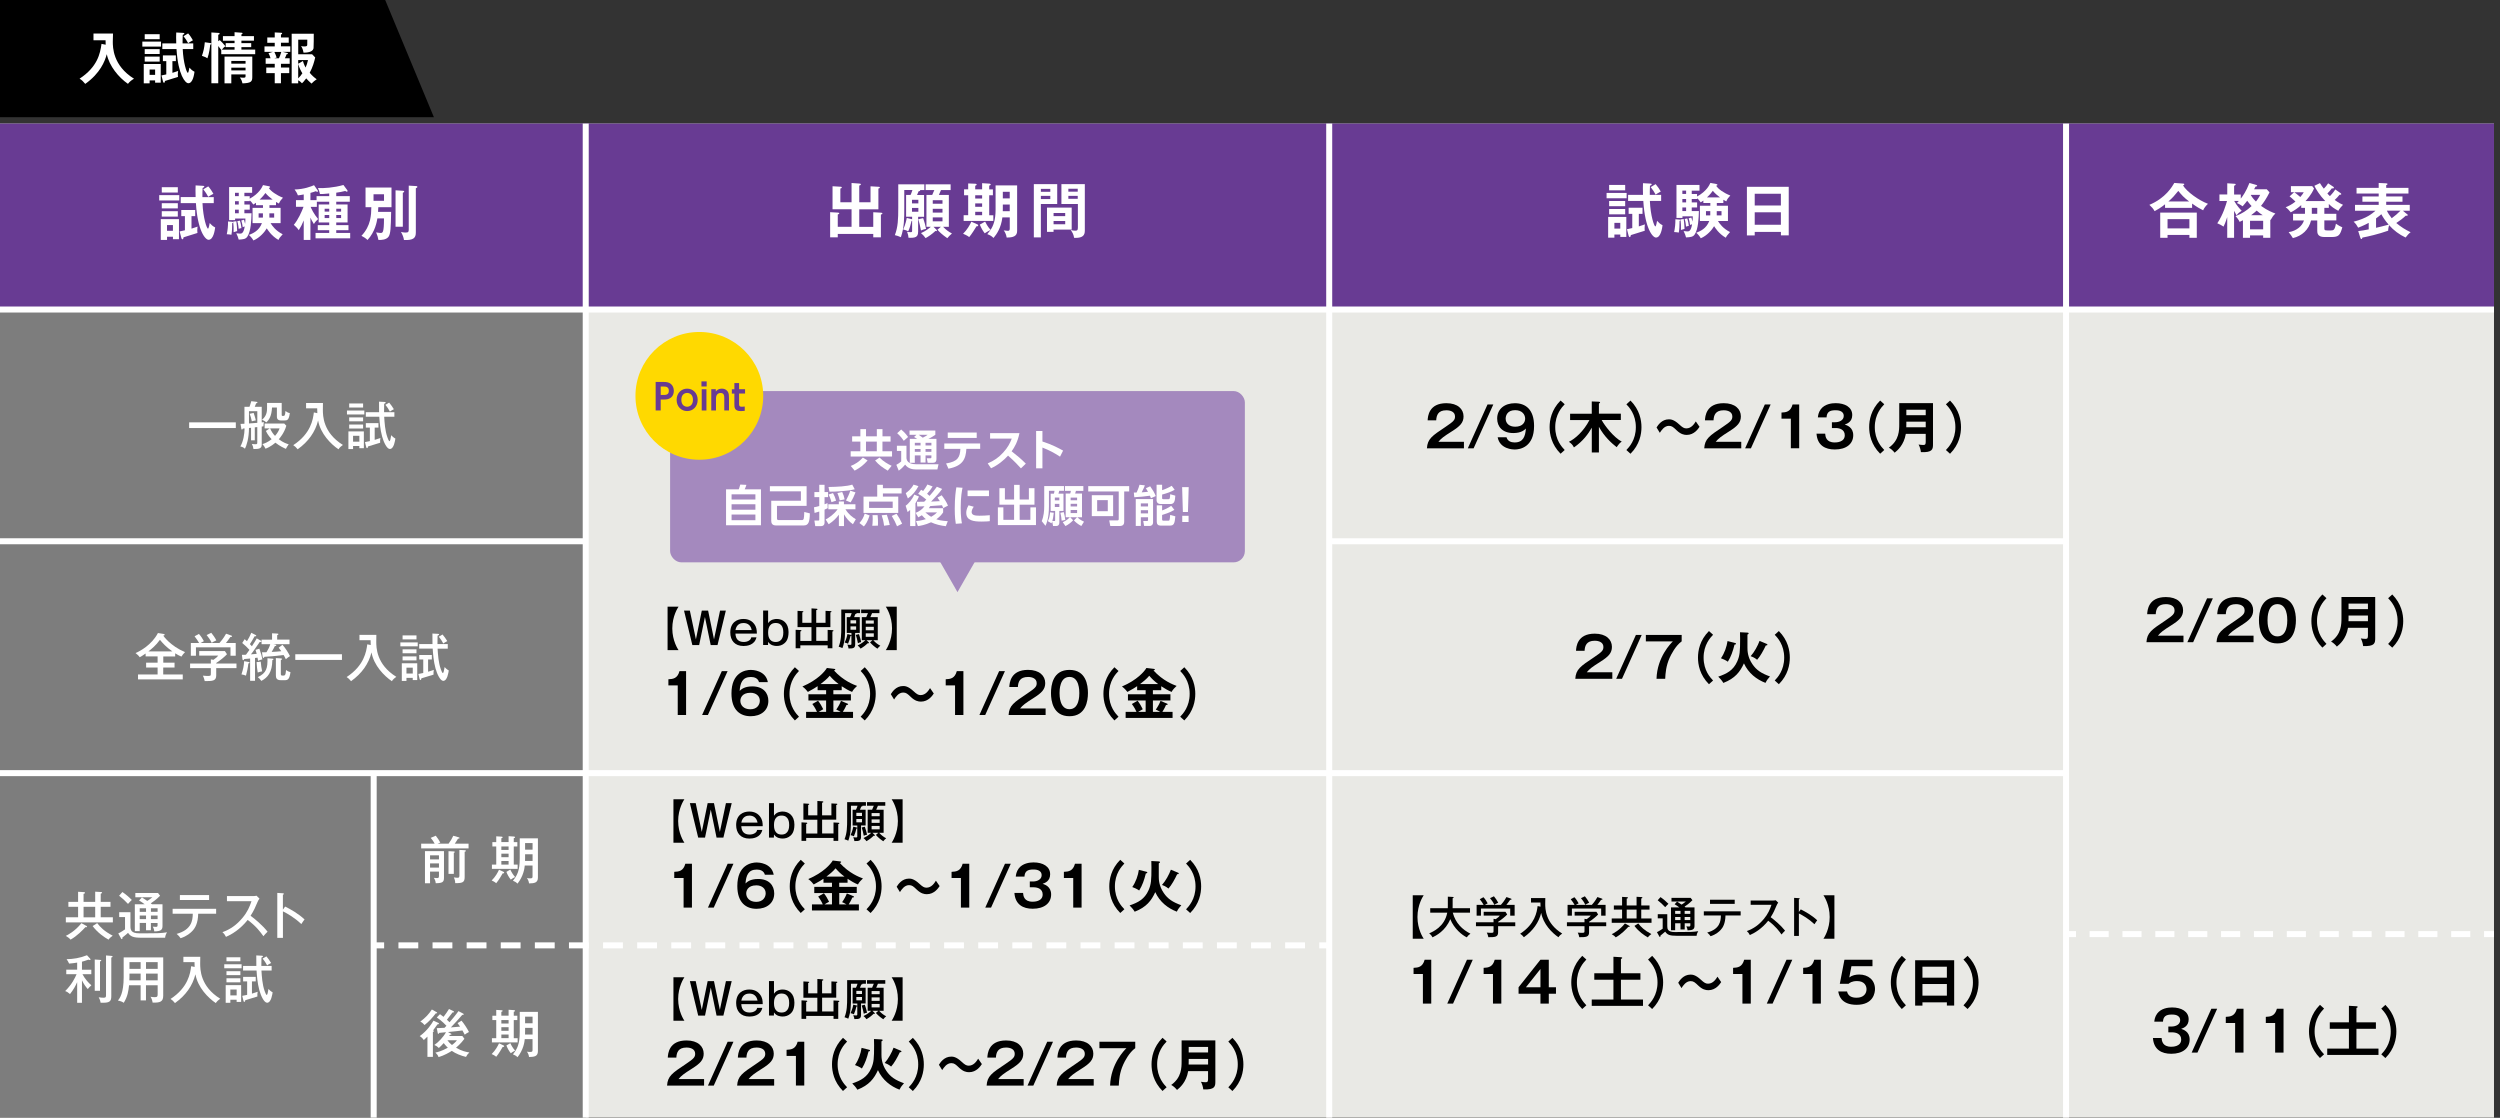 <?xml version="1.0" encoding="UTF-8"?><svg id="a" xmlns="http://www.w3.org/2000/svg" width="832" height="372" viewBox="0 0 832 372"><rect x="0" y="0" width="832" height="372" fill="#333333" stroke="none"/><defs><style>.b{fill:#a489be;}.c{fill:#fff;}.d{stroke-dasharray:0 0 6.6 4.75;}.d,.e,.f{fill:none;stroke:#fff;stroke-miterlimit:10;stroke-width:2px;}.g{fill:#ffd900;}.h{fill:#7d7d7d;}.i{fill:#e9e9e5;}.f{stroke-dasharray:0 0 6.36 4.58;}.j{fill:#683b93;}</style></defs><g><rect class="i" y="41.13" width="830" height="330.8"/><rect class="h" y="41.13" width="194.93" height="330.8"/><g><polygon points="144.4 39 0 39 0 0 128.19 0 144.4 39"/><g><path class="c" d="M35.17,14.87c-.04-.41-.04-.59-.04-1.46h-4.02v-2.26h6.5c-.02,.43-.07,2.3-.07,2.69,0,1.87,0,7.97,7.06,12.36-.67,.39-1.39,.87-2.02,1.7-3.11-2.13-6.24-5.96-7.04-9.87-.61,2.28-2.15,6.33-7.17,9.89-.67-.81-1.09-1.24-1.89-1.74,5.93-3.87,6.87-8.37,7.3-11.58l1.39,.28Z"/><path class="c" d="M53.59,13.85v1.65h-6.22v-1.65h6.22Zm-3.8,12.91v.98h-1.95v-6.45h5.65v6.22h-1.87v-.76h-1.83Zm3.35-15.39v1.67h-4.98v-1.67h4.98Zm0,4.98v1.61h-4.98v-1.61h4.98Zm0,2.48v1.67h-4.98v-1.67h4.98Zm-1.52,6.09v-1.78h-1.83v1.78h1.83Zm2.09,.19c.45-.09,.83-.17,1.63-.35v-4.41h-1.13v-1.91h4.32v1.91h-1.15v3.89c.93-.28,1.43-.45,1.91-.63-.04,.2-.11,.57-.11,1.28,0,.37,.02,.52,.06,.7-1.22,.39-2.78,.87-4.33,1.35-.02,.35-.13,.61-.33,.61-.13,0-.28-.2-.33-.41l-.52-2.04Zm10.6-10.67v1.89h-3.5c.19,4.56,1.32,7.91,1.7,7.91,.26,0,.5-1.67,.52-1.74,.46,.52,.94,1,1.7,1.37-.11,.78-.5,3.83-2.06,3.83-1,0-3.41-2.74-3.93-11.37h-4.72v-1.89h4.63c-.02-.3-.04-1.2-.04-2.11,0-.63,.02-1.04,.04-1.52l2.32,.13c.17,.02,.39,.04,.39,.22,0,.17-.3,.33-.54,.44-.06,1.13-.06,1.91-.06,2.83h3.54Zm-1.7-3.33c.56,.61,1.32,1.74,1.59,2.3-1,.54-1.37,.8-1.59,.96-.52-.96-.83-1.43-1.54-2.33l1.54-.93Z"/><path class="c" d="M69.87,14.3c.2,.04,.46,.07,.46,.26,0,.22-.26,.28-.37,.3-.07,.76-.31,2.85-.93,4.54-.41-.28-.74-.46-1.83-.82,.52-1.48,.8-2.7,.96-4.52l1.7,.24Zm3.26-.96c.5,.43,1.45,1.46,1.91,2.07-.39,.17-.87,.69-1.22,1.11h4.24v-.83h-2.95v-1.33h2.95v-.81h-3.87v-1.52h3.87v-1.32l2.28,.17c.13,.02,.37,.02,.37,.22,0,.13-.06,.2-.15,.24-.07,.04-.15,.07-.22,.11v.57h4.17v1.52h-4.17v.81h3.26v1.33h-3.26v.83h4.59v1.52h-11.3v-1.41c-.28-.41-.82-1.06-1-1.3v12.39h-2.28V10.8l2.37,.15c.18,.02,.39,.09,.39,.24,0,.2-.2,.28-.48,.39v2.15l.5-.39Zm3.85,11.43v2.96h-2.26v-8.89h9.24v6.76c0,1.54-.35,2.04-3.26,2.15-.13-.57-.31-1.2-.87-1.96,.28,.02,.74,.07,1.17,.07,.7,0,.72-.17,.72-.63v-.46h-4.74Zm4.74-3.58v-.91h-4.74v.91h4.74Zm0,2.24v-.91h-4.74v.91h4.74Z"/><path class="c" d="M94.13,17.28l1.39,.33c.13,.04,.3,.07,.3,.22,0,.2-.28,.22-.45,.24-.22,.61-.33,.83-.57,1.32h1.61v1.85h-2.91v1.24h2.76v1.85h-2.76v3.39h-2.07v-3.39h-2.82v-1.85h2.82v-1.24h-3.02v-1.85h1.63c-.02-.06-.31-1-.69-1.69l1.43-.43h-2.76v-1.83h3.41v-1.2h-2.48v-1.76h2.48v-1.69l2.09,.11c.15,0,.37,.02,.37,.22s-.2,.3-.39,.39v.96h2.59v1.76h-2.59v1.2h3.11v1.83h-2.48Zm-2.82,0c.33,.7,.52,1.13,.76,1.89l-.78,.22h1.54c.2-.43,.56-1.22,.78-2.11h-2.3Zm12.36,10.54c-.85-.72-1.3-1.22-1.76-1.74-.78,1.06-1.17,1.43-1.41,1.63-.52-.54-.8-.74-1.26-1v1.02h-2.17V11.22h7.35c0,.67,0,4.48-.07,4.85-.28,1.35-2.32,1.45-3.33,1.46-.22-1.28-.63-1.91-.83-2.2,.28,.05,.56,.13,1.04,.13,.95,0,1-.22,1.02-.59,0-.26,.02-1.11,.02-1.67h-3.02v4.85h4.61l1.04,1.07c-.31,1.39-.81,3.24-1.83,5.09,.67,.83,1.46,1.56,2.33,2.17-.52,.33-1.28,.93-1.72,1.43Zm-4.43-7.82v1.22l1.57-.93c.28,1.07,.82,2.08,.89,2.19,.37-.87,.57-1.41,.8-2.48h-3.26Zm0,1.28v4.8c.5-.48,.93-1.02,1.39-1.69-.28-.41-1.04-1.74-1.39-3.11Z"/></g></g><rect class="j" y="41.13" width="830" height="61.88"/><g><path class="c" d="M290.62,75.47v-4.84l2.44,.14c.3,.02,.6,.04,.6,.28,0,.22-.3,.3-.5,.36v7.58h-2.54v-1.13h-11.81v1.13h-2.54v-8.38l2.5,.14c.2,.02,.54,.04,.54,.26,0,.2-.24,.28-.5,.36v4.11h4.59v-5.84h-6.33v-7.66l2.7,.16c.1,0,.38,.02,.38,.26,0,.18-.24,.28-.48,.34v4.57h3.73v-6.41l2.5,.18c.28,.02,.6,.04,.6,.28,0,.2-.28,.32-.54,.4v5.56h3.75v-5.32l2.7,.16c.12,0,.4,.02,.4,.24s-.28,.3-.48,.36v6.91h-6.37v5.84h4.67Z"/><path class="c" d="M305.54,77.19c0,1.73-.91,2.04-3.2,1.93-.02-.32-.04-.83-.46-1.97,.42,.06,.75,.12,1.07,.12,.5,0,.6-.06,.6-.42v-3.36c-.06,0-.12,.02-.18,.02-.32,1.41-.6,2.32-1.11,3.47-.63-.32-.89-.42-1.69-.6,.79-1.63,1.13-3.45,1.19-3.85l1.63,.4c.06,.02,.1,.04,.16,.06v-.85h-2v-7.27h1.49c.08-.16,.36-.79,.62-1.63h-2.72v5.9c0,3.47,0,6.55-1.13,9.81-.62-.3-1.39-.58-2-.69,1.03-2.74,1.13-5.24,1.13-9.11v-7.8h8.68v1.91h-1.45s.08,.1,.08,.14c0,.18-.3,.22-.54,.26-.12,.36-.4,.93-.52,1.23h2.34v7.27h-1.98v5.04Zm-2.03-9.49h2.12v-1.21h-2.12v1.21Zm2.12,1.49h-2.12v1.27h2.12v-1.27Zm1.61,3.41c.52,1.53,.75,2.54,.95,3.57-.68,.12-1.03,.26-1.69,.54-.3-1.63-.56-2.58-.89-3.75l1.63-.36Zm4.39,3.81c.1,.1,.2,.26,.2,.32,0,.16-.1,.2-.2,.2-.08,0-.2-.04-.3-.08-1.31,1.19-2.24,1.81-3.29,2.4-.38-.56-.95-1.19-1.53-1.67,1.77-.77,3-1.87,3.28-2.1h-1.47v-10.6h1.92c.38-.79,.54-1.21,.71-1.63h-2.9v-1.91h8.32v1.91h-3.2c-.46,1.05-.5,1.17-.71,1.63h3.32v10.6h-1.91c.97,.99,1.69,1.57,2.94,2.22-.69,.62-.99,.89-1.55,1.57-1.69-1.17-2.58-2.04-3.28-2.82l1.15-.97h-2.46l.95,.93Zm2.03-8.6v-1.19h-3.24v1.19h3.24Zm-3.24,1.67v1.27h3.24v-1.27h-3.24Zm0,2.88v1.29h3.24v-1.29h-3.24Z"/><path class="c" d="M324.99,75.29c-.4,.69-1.63,2.66-2.44,3.61-.6-.52-1.81-1.01-2.04-1.11,1.35-1.29,2.3-3,2.76-4.01l2.04,.91c.14,.06,.24,.2,.24,.34,0,.26-.3,.32-.56,.26Zm-4.29-1.77v-1.89h1.51v-6.65h-1.37v-1.96h1.37v-1.97l2.42,.1c.2,0,.4,.12,.4,.28,0,.18-.1,.22-.48,.4v1.19h2.3v-2.06l2.48,.16c.18,.02,.38,.14,.38,.3,0,.18-.24,.28-.5,.36v1.25h1.23v1.96h-1.23v6.65h1.37v1.89h-9.89Zm6.15-8.54h-2.3v1.09h2.3v-1.09Zm0,2.72h-2.3v1.13h2.3v-1.13Zm0,2.78h-2.3v1.15h2.3v-1.15Zm8.16,8.56c-.08-.68-.4-1.63-.97-2.36,.48,.08,1.15,.14,1.35,.14,.3,0,.66-.02,.66-.71v-3.75h-2.46c-.42,3.41-1.83,5.52-2.94,6.83-.83-.75-1.07-.87-2.08-1.27,.32-.36,.71-.87,1.09-1.39-.77,.38-1.11,.6-1.95,1.11-.71-.95-1.19-1.79-1.63-2.9l1.77-.99c.28,.56,.79,1.61,1.81,2.76,.91-1.37,1.67-3.24,1.67-6.73v-8.08h7.17v15.19c0,1.73-1.37,2.18-3.47,2.16Zm1.03-10.96h-2.3v1.45c0,.1-.02,.64-.02,.75h2.32v-2.2Zm0-4.25h-2.3v2.2h2.3v-2.2Z"/><path class="c" d="M351.84,61.27v6.61h-5.44v11.12h-2.34v-17.73h7.78Zm-2.3,2.56v-.97h-3.14v.97h3.14Zm-3.14,1.35v1.07h3.14v-1.07h-3.14Zm10.26,11.24h-6.04v.75h-2.18v-8.08h8.22v7.33Zm-2.16-4.49v-1.05h-3.87v1.05h3.87Zm-3.87,1.61v1.09h3.87v-1.09h-3.87Zm10.4-12.27v15.5c0,1.51-.67,2.4-3.1,2.4-.18,0-.32,0-.46-.02-.22-1.15-.46-1.63-1.13-2.62,.75,.24,1.37,.24,1.53,.24,.62,0,.85-.14,.85-1.03v-7.86h-5.48v-6.61h7.78Zm-2.36,2.52v-.97h-3.12v.97h3.12Zm-3.12,1.39v.99h3.12v-.99h-3.12Z"/></g><g><path class="c" d="M541.34,64.21v1.77h-6.67v-1.77h6.67Zm-4.07,13.84v1.05h-2.08v-6.91h6.05v6.67h-2v-.81h-1.96Zm3.59-16.5v1.79h-5.34v-1.79h5.34Zm0,5.34v1.73h-5.34v-1.73h5.34Zm0,2.66v1.79h-5.34v-1.79h5.34Zm-1.63,6.53v-1.91h-1.96v1.91h1.96Zm2.24,.2c.48-.1,.89-.18,1.75-.38v-4.72h-1.21v-2.04h4.62v2.04h-1.23v4.17c.99-.3,1.53-.48,2.04-.68-.04,.22-.12,.62-.12,1.37,0,.4,.02,.56,.06,.75-1.31,.42-2.98,.93-4.65,1.45-.02,.38-.14,.66-.36,.66-.14,0-.3-.22-.36-.44l-.56-2.18Zm11.36-11.43v2.02h-3.75c.2,4.88,1.41,8.48,1.83,8.48,.28,0,.54-1.79,.56-1.87,.5,.56,1.01,1.07,1.83,1.47-.12,.83-.54,4.11-2.2,4.11-1.07,0-3.65-2.94-4.21-12.19h-5.06v-2.02h4.96c-.02-.32-.04-1.29-.04-2.26,0-.68,.02-1.11,.04-1.63l2.48,.14c.18,.02,.42,.04,.42,.24,0,.18-.32,.36-.58,.48-.06,1.21-.06,2.04-.06,3.04h3.79Zm-1.83-3.57c.59,.66,1.41,1.87,1.71,2.46-1.07,.58-1.47,.85-1.71,1.03-.56-1.03-.89-1.53-1.65-2.5l1.65-.99Z"/><path class="c" d="M558.86,73.07c.16,.02,.4,.02,.4,.2,0,.16-.22,.22-.3,.26-.04,1.71-.04,2.68-.26,3.87-.24-.04-1.05-.18-1.55-.18,.28-1.25,.44-2.74,.42-4.25l1.29,.1Zm5.92-8.52v.85c3.2-1.75,4.15-3.89,4.43-4.53l1.99,.38c.22,.04,.36,.14,.36,.28s-.18,.24-.42,.3c.63,1.03,2.52,2.4,4.71,3.24-.68,.73-.97,1.07-1.35,1.95-.4-.2-.63-.32-.97-.54v1.09h-2.18v.89h3.71v5.08h-3.33c.54,.89,1.69,2.52,4.03,3.69-.93,1.03-1.11,1.25-1.41,1.89-2.36-1.33-3.67-3.49-3.89-3.85-.67,1.17-2.32,3.14-4.45,4.03-.32-.62-.95-1.37-1.51-1.83,1.35-.54,3.35-1.35,4.35-3.93h-3.12v-5.08h3.47v-.89h-2.32v-.81c-.36,.26-.6,.42-.89,.59-.69-.93-.75-1.03-1.19-1.39v.26h-1.79v1.13h1.79v1.69h-1.79v1.21h2.38c-.06,2.18-.18,6.04-1.41,7.8-.58,.83-1.37,.87-2.86,.97-.2-.79-.36-1.13-.81-2.12,.32,.04,.91,.12,1.21,.12,.52,0,1.21,0,1.61-2.38-.34,.08-.52,.18-.67,.24-.14-1.05-.24-1.37-.48-2.22l.91-.26c.12,.42,.28,.95,.36,1.35,.08-.6,.1-1.13,.1-1.75h-3.43v.54h-1.99v-11h7.66v1.91h-2.58v1.11h1.79Zm-4.45,8.34c.2,1.19,.28,3.16,.28,3.29-.2,.06-.95,.26-1.19,.36,.04-1.05,0-2.46-.14-3.51l1.05-.14Zm.81-8.34v-1.11h-1.25v1.11h1.25Zm0,2.8v-1.13h-1.25v1.13h1.25Zm0,2.9v-1.21h-1.25v1.21h1.25Zm.38,2.44c.32,.89,.5,2.28,.52,2.5-.36,.04-.58,.1-.93,.24-.02-.34-.14-1.59-.46-2.56l.87-.18Zm7.64-1.01c.02-.08,.02-.14,.02-.24v-1.17h-1.43v1.41h1.41Zm3.26-5.98c-.77-.58-1.71-1.35-2.4-2.2-.38,.52-.85,1.17-1.95,2.2h4.35Zm-1.09,4.57v1.41h1.59v-1.41h-1.59Z"/><path class="c" d="M583.97,77.18v1.17h-2.6v-16.18h13.92v16.16h-2.6v-1.15h-8.71Zm8.71-8.79v-3.91h-8.71v3.91h8.71Zm0,6.41v-4.15h-8.71v4.15h8.71Z"/></g><g><path class="c" d="M729.52,69.18h-8.99v-1.19c-1.37,1.09-2.46,1.75-3.47,2.28-.54-.91-.81-1.21-1.75-2.1,5.38-2.22,7.62-6.11,8.3-7.29l2.92,.22c.12,0,.4,.02,.4,.24,0,.14-.2,.26-.42,.38,1.27,2.08,5.18,4.94,8.3,6.11-.63,.58-1.29,1.37-1.61,2.16-.93-.46-1.91-.99-3.67-2.24v1.43Zm-8.16,9.01v.95h-2.44v-8.38h12.17v8.38h-2.46v-.95h-7.27Zm7.27-2.18v-3.08h-7.27v3.08h7.27Zm-.1-8.97c-1.67-1.27-2.44-2.06-3.59-3.51-1.33,1.63-1.81,2.2-3.28,3.51h6.87Z"/><path class="c" d="M754.35,62.96l.95,1.05c-1.01,2.04-2,3.49-2.84,4.51,2.22,1.57,3.79,2.18,4.79,2.54-.75,.73-1.03,1.17-1.57,2.12l-.12-.06v6.01h-2.38v-.79h-4.37v.79h-2.36v-5.82c-.5,.24-.79,.38-1.11,.52-.32-.7-.79-1.33-1.37-1.89,2.24-.89,3.65-1.79,5.36-3.36-.44-.46-.83-.95-1.47-1.77-.12,.16-.56,.77-1.51,1.85-.14-.08-.93-.69-1.91-1.09,.28-.28,.44-.44,.63-.69h-1.53c1.05,1.83,2.08,2.84,2.5,3.26-.79,.52-1.19,.81-1.71,1.53-.22-.36-.44-.75-.83-1.53v8.99h-2.28v-6.89c-.6,1.91-.97,2.64-1.23,3.18-.65-.46-1.39-.83-2.08-1.11,1.96-2.88,2.94-6.35,3.24-7.42h-2.52v-2.16h2.6v-3.73l2.4,.16c.18,.02,.4,.02,.4,.22,0,.18-.12,.26-.52,.46v2.9h2.22v1.37c.7-.91,1.77-2.36,2.88-5.22l2.22,.64c.26,.08,.36,.2,.36,.28,0,.2-.18,.24-.54,.28-.22,.42-.32,.62-.48,.89h4.17Zm-5.54,13.36h4.37v-2.84h-4.37v2.84Zm.32-11.47l-.06,.1c.28,.44,.73,1.17,1.71,2.12,.91-1.15,1.21-1.81,1.41-2.22h-3.06Zm3.91,6.77c-.7-.46-1.15-.77-2.02-1.53-.36,.32-.89,.81-1.85,1.53h3.87Z"/><path class="c" d="M774.99,69.18h-1.45v1.98h3.99v2.2h-3.99v2.44c0,.71,.02,.89,1.03,.89h1.21c.77,0,1.25-.12,1.61-2.24,.85,.58,1.31,.83,2.14,1.21-.75,2.58-1.15,3.22-3.61,3.22h-2.38c-2.36,0-2.36-1.47-2.36-2.2v-3.32h-2.06c-.75,3.08-3,5.16-6.05,5.88-.44-.73-.87-1.35-1.41-1.99,2.7-.36,4.63-2.2,5.1-3.89h-3.63v-2.2h3.95c.02-.14,.02-.22,.02-.38v-1.61h-1.25v-.91c-1.23,1.07-2.18,1.75-3.49,2.4-.44-.6-1.07-1.27-1.69-1.69,.91-.36,2-.87,3.26-1.89-1.13-1.07-1.41-1.31-1.95-1.73l1.51-1.39h-1.07v-2.01h7.09l.6,.77c-.83,2.06-2.48,3.81-2.84,4.19h6.57c-1.85-1.91-3.18-4.09-3.61-5.08l1.85-.89c.5,.83,.77,1.19,1.29,1.85,.65-.67,.97-1.05,1.43-1.79l1.73,1.15c.08,.06,.2,.14,.2,.3,0,.32-.48,.26-.71,.24-.5,.69-.63,.81-1.47,1.71,.38,.44,.66,.69,.85,.87,1.01-1.05,1.49-1.75,1.79-2.22l1.79,1.25c.08,.06,.2,.16,.2,.28,0,.22-.28,.24-.59,.24-.75,.91-.75,.93-1.61,1.73,1.43,1.03,2.32,1.41,2.78,1.61-.46,.46-1.21,1.31-1.57,2-1.53-.87-2.08-1.23-3.16-2.28v1.29Zm-11.46-5.2c.16,.1,1.15,.79,2.01,1.59,.65-.73,.93-1.21,1.15-1.59h-3.16Zm5.84,5.2v1.98h1.81v-1.98h-1.81Z"/><path class="c" d="M801.09,71.26c.14,.12,.22,.2,.22,.34s-.18,.24-.67,.18c-.97,.91-2.04,1.71-3.16,2.44,1.57,1.31,3.14,2.3,4.78,3.06-.75,.54-1.19,1.17-1.67,1.77-2.1-.99-3.95-2.36-5.5-4.11-.08,.28-.32,1.15-.3,1.83-3.28,1.17-6.65,1.93-8.58,2.3-.06,.2-.12,.48-.34,.48-.16,0-.28-.2-.34-.38l-.71-2.26c1.19-.14,2.3-.34,3.49-.58v-2.16c-.3,.16-1.73,.93-3.51,1.61-.5-.91-.73-1.25-1.51-2,4.37-1.13,6.15-2.68,7.27-3.65h-6.81v-1.95h7.88v-1.05h-5.42v-1.75h5.42v-.97h-7.37v-1.89h7.37v-1.63l2.5,.12c.22,.02,.44,.08,.44,.24,0,.14-.08,.18-.14,.22-.1,.06-.18,.1-.3,.16v.89h7.41v1.89h-7.41v.97h5.42v1.75h-5.42v1.05h7.84v1.95h-2.3l1.41,1.15Zm-10.34,4.55c1.33-.3,2.3-.54,4.19-1.05-1.23-1.41-1.89-2.46-2.44-3.47-.18,.18-.81,.73-1.75,1.39v3.14Zm3.61-5.7c.3,.73,.93,1.69,1.61,2.52,.91-.64,2.18-1.73,2.92-2.52h-4.53Z"/></g><line class="e" x1="442.36" y1="371.93" x2="442.36" y2="41.13"/><line class="e" x1="687.58" y1="371.93" x2="687.58" y2="41.13"/><line class="e" x1="194.75" y1="180.13" y2="180.13"/><line class="e" x1="194.75" y1="257.3" y2="257.3"/><line class="e" x1="687.58" y1="180.13" x2="442.36" y2="180.13"/><line class="e" x1="687.58" y1="257.3" x2="194.75" y2="257.3"/><line class="e" x1="830" y1="103.01" y2="103.01"/><line class="e" x1="194.93" y1="371.93" x2="194.93" y2="41.13"/><g><path class="c" d="M59.66,64.95v1.77h-6.67v-1.77h6.67Zm-4.07,13.84v1.05h-2.08v-6.91h6.05v6.67h-2v-.81h-1.97Zm3.59-16.5v1.79h-5.34v-1.79h5.34Zm0,5.34v1.73h-5.34v-1.73h5.34Zm0,2.66v1.79h-5.34v-1.79h5.34Zm-1.63,6.53v-1.91h-1.97v1.91h1.97Zm2.24,.2c.48-.1,.89-.18,1.75-.38v-4.72h-1.21v-2.04h4.63v2.04h-1.23v4.17c.99-.3,1.53-.48,2.04-.68-.04,.22-.12,.62-.12,1.37,0,.4,.02,.56,.06,.75-1.31,.42-2.98,.93-4.64,1.45-.02,.38-.14,.66-.36,.66-.14,0-.3-.22-.36-.44l-.56-2.18Zm11.35-11.43v2.02h-3.75c.2,4.88,1.41,8.48,1.83,8.48,.28,0,.54-1.79,.56-1.87,.5,.56,1.01,1.07,1.83,1.47-.12,.83-.54,4.11-2.2,4.11-1.07,0-3.65-2.94-4.21-12.19h-5.06v-2.02h4.96c-.02-.32-.04-1.29-.04-2.26,0-.68,.02-1.11,.04-1.63l2.48,.14c.18,.02,.42,.04,.42,.24,0,.18-.32,.36-.58,.48-.06,1.21-.06,2.04-.06,3.04h3.79Zm-1.83-3.57c.6,.66,1.41,1.87,1.71,2.46-1.07,.58-1.47,.85-1.71,1.03-.56-1.03-.89-1.53-1.65-2.5l1.65-.99Z"/><path class="c" d="M77.18,73.8c.16,.02,.4,.02,.4,.2,0,.16-.22,.22-.3,.26-.04,1.71-.04,2.68-.26,3.87-.24-.04-1.05-.18-1.55-.18,.28-1.25,.44-2.74,.42-4.25l1.29,.1Zm5.92-8.52v.85c3.2-1.75,4.15-3.89,4.43-4.53l1.99,.38c.22,.04,.36,.14,.36,.28s-.18,.24-.42,.3c.64,1.03,2.52,2.4,4.71,3.24-.67,.73-.97,1.07-1.35,1.95-.4-.2-.64-.32-.97-.54v1.09h-2.18v.89h3.71v5.08h-3.33c.54,.89,1.69,2.52,4.03,3.69-.93,1.03-1.11,1.25-1.41,1.89-2.36-1.33-3.67-3.49-3.89-3.85-.67,1.17-2.32,3.14-4.45,4.03-.32-.62-.95-1.37-1.51-1.83,1.35-.54,3.36-1.35,4.35-3.93h-3.12v-5.08h3.47v-.89h-2.32v-.81c-.36,.26-.6,.42-.89,.59-.7-.93-.75-1.03-1.19-1.39v.26h-1.79v1.13h1.79v1.69h-1.79v1.21h2.38c-.06,2.18-.18,6.04-1.41,7.8-.58,.83-1.37,.87-2.86,.97-.2-.79-.36-1.13-.81-2.12,.32,.04,.91,.12,1.21,.12,.52,0,1.21,0,1.61-2.38-.34,.08-.52,.18-.67,.24-.14-1.05-.24-1.37-.48-2.22l.91-.26c.12,.42,.28,.95,.36,1.35,.08-.6,.1-1.13,.1-1.75h-3.43v.54h-1.99v-11h7.66v1.91h-2.58v1.11h1.79Zm-4.45,8.34c.2,1.19,.28,3.16,.28,3.29-.2,.06-.95,.26-1.19,.36,.04-1.05,0-2.46-.14-3.51l1.05-.14Zm.81-8.34v-1.11h-1.25v1.11h1.25Zm0,2.8v-1.13h-1.25v1.13h1.25Zm0,2.9v-1.21h-1.25v1.21h1.25Zm.38,2.44c.32,.89,.5,2.28,.52,2.5-.36,.04-.58,.1-.93,.24-.02-.34-.14-1.59-.46-2.56l.87-.18Zm7.64-1.01c.02-.08,.02-.14,.02-.24v-1.17h-1.43v1.41h1.41Zm3.26-5.98c-.77-.58-1.71-1.35-2.4-2.2-.38,.52-.85,1.17-1.95,2.2h4.35Zm-1.09,4.57v1.41h1.59v-1.41h-1.59Z"/><path class="c" d="M103.32,79.84h-2.24v-6.49c-.46,1.17-.93,2.12-1.65,3.26-.46-.69-.95-1.17-1.65-1.79,1.45-1.71,2.58-4.29,3.24-6h-2.52v-2.22h2.58v-1.89c-.93,.2-1.49,.26-1.95,.3-.26-.74-.62-1.31-1.09-1.95,3.12-.06,5.52-1.01,6.47-1.43l1.13,1.61c.16,.22,.2,.3,.2,.4,0,.14-.16,.18-.28,.18-.14,0-.3-.08-.5-.18-.3,.12-.71,.28-1.75,.56v2.4h2.04v-1.33h4.21v-.89c-1.83,.18-2.26,.22-3.08,.18-.16-.81-.38-1.37-.67-1.97,1.79,.1,5.28-.1,8.48-1.03l1.27,1.71c.06,.08,.12,.2,.12,.3,0,.16-.14,.22-.28,.22-.16,0-.26-.06-.5-.24-.95,.26-2,.44-3,.58v1.15h4.51v1.85h-4.51v.91h3.77v6h-3.77v.89h4.07v1.69h-4.07v.89h4.64v1.81h-11.53v-1.81h4.55v-.89h-3.81v-1.69h3.81v-.89h-3.51v-6h3.51v-.91h-4.11v1.71h-2.08c.2,.48,1.01,2.32,2.5,4.07-.48,.42-.93,.85-1.41,1.65-.64-.97-.97-1.75-1.15-2.14v7.44Zm6.25-9.41v-.97h-1.53v.97h1.53Zm-1.53,1.13v1.01h1.53v-1.01h-1.53Zm5.48-1.13v-.97h-1.61v.97h1.61Zm-1.61,1.13v1.01h1.61v-1.01h-1.61Z"/><path class="c" d="M130.17,70.51c-.1,5.38-.18,7.31-.87,8.28-.74,1.01-2.34,1.11-3.36,1.07-.14-.87-.34-1.45-.77-2.52,.89,.18,1.41,.18,1.49,.18,.69,0,1.13,0,1.13-4.84h-2.2c-.18,1.09-.73,4.45-3.28,7.19-.5-.52-1.49-1.15-2.02-1.39,3.18-3.35,3.24-6.97,3.29-9.53h-1.93v-6.55h8.64v6.55h-4.39c-.02,.48-.04,1.05-.08,1.57h4.35Zm-5.86-5.86v2.18h3.49v-2.18h-3.49Zm9.77-1.17c.16,.02,.44,.04,.44,.26,0,.2-.26,.32-.46,.42v11.3h-2.42v-12.13l2.44,.16Zm4.31-1.57c.16,0,.52,.04,.52,.28,0,.22-.3,.36-.52,.46v14.73c0,1.81-.77,2.62-3.95,2.5-.14-.95-.42-1.65-.99-2.7,.83,.22,1.45,.22,1.59,.22,.99,0,.99-.4,.99-1.21v-14.41l2.36,.14Z"/></g><g><g><path class="c" d="M78.48,140.56v1.89h-15.53v-1.89h15.53Z"/><path class="c" d="M84.8,146.54h-1.25v-4.18c-.29,.04-.4,.04-.69,.07,0,3.49-.84,5.93-1.34,6.91-.46-.43-.84-.6-1.53-.76,1.01-1.75,1.36-4.01,1.41-6-.16,.02-.19,.02-.58,.05-.09,.24-.17,.33-.31,.33-.12,0-.17-.12-.19-.22l-.28-1.67c.4,0,.57-.02,1.31-.05v-5.64h1.68c.04-.14,.34-.91,.6-1.87l1.79,.22c.16,.02,.26,.07,.26,.19,0,.17-.17,.24-.45,.33-.09,.17-.38,.96-.45,1.13h2.32v5.19c.15-.02,.41-.05,.71-.09-.07,.31-.12,1.08-.14,1.41-.1,.02-.33,.03-.57,.07v5.97c0,1.39-.86,1.5-2.75,1.51-.05-.53-.26-1.2-.52-1.7,.58,.1,1.12,.1,1.19,.1,.6,0,.6-.17,.6-.71v-5c-.14,.02-.7,.09-.83,.09v4.32Zm-1.94-5.61c1.6-.1,1.93-.12,2.77-.21v-3.87h-2.77v4.08Zm1.55-3.51c.1,.26,.58,1.68,.72,2.49-.88,.17-1.03,.21-1.32,.31-.24-1.12-.4-1.67-.72-2.51l1.32-.29Zm9.34-3.34v4.01c0,.28,.14,.34,.45,.34,.57,0,.71-.26,.79-1.65,.64,.45,.86,.58,1.46,.69-.31,2.37-.86,2.46-1.84,2.46h-1.08c-1.34,0-1.38-.91-1.38-1.27v-3.04h-1.62c-.15,2.84-.96,4.09-1.91,4.95-.24-.22-.55-.52-1.45-.86,1.12-.91,1.7-2.06,1.7-3.73v-1.89h4.87Zm-5.69,8.48v-1.6h6.54l.69,.72c-.69,2.44-2.27,4.25-2.51,4.5,1.53,1.15,2.63,1.48,3.3,1.69-.29,.38-.74,1.07-.93,1.51-.71-.31-1.98-.88-3.51-2.06-.24,.22-1.5,1.34-3.28,2.01-.22-.52-.65-1.15-1.03-1.53,.71-.22,1.84-.64,3.06-1.63-.26-.29-1.26-1.32-1.91-2.75l1.29-.86h-1.7Zm1.84,0c.4,1,.95,1.81,1.63,2.51,1-1.15,1.31-1.93,1.51-2.51h-3.15Z"/><path class="c" d="M105.61,137.51c-.04-.52-.04-.88-.05-1.62h-3.7v-1.77h5.62c0,.36-.03,1.89-.03,2.2,0,1.96,0,7.63,6.67,11.76-.57,.38-1.08,.84-1.48,1.45-2.56-1.74-5.97-5.18-6.78-9.58-.93,3.77-3.2,7.02-6.81,9.58-.5-.64-.86-.98-1.46-1.38,5.86-3.82,6.57-8.55,6.86-10.89l1.15,.24Z"/><path class="c" d="M121.25,136.62v1.32h-5.78v-1.32h5.78Zm-3.75,11.81v1.01h-1.55v-5.88h5.14v5.59h-1.5v-.72h-2.1Zm3.34-14.15v1.34h-4.63v-1.34h4.63Zm0,4.64v1.31h-4.63v-1.31h4.63Zm0,2.36v1.34h-4.63v-1.34h4.63Zm-1.24,5.71v-1.96h-2.1v1.96h2.1Zm1.86,.14c.34-.07,.57-.1,1.63-.33v-4.49h-1.34v-1.5h4.2v1.5h-1.25v4.08c1.05-.31,1.44-.45,1.91-.62-.09,.41-.15,1.1-.1,1.58-.64,.21-3.46,1.07-4.04,1.24-.04,.24-.07,.55-.31,.55-.19,0-.26-.22-.29-.38l-.4-1.63Zm9.79-9.94v1.51h-3.39c.12,1.91,.28,4.66,1.07,6.84,.1,.29,.46,1.29,.69,1.29,.19,0,.41-.79,.58-2,.33,.36,.74,.79,1.38,1.12-.09,.6-.46,3.47-1.84,3.47-.96,0-2.03-2.15-2.58-4.18-.65-2.39-.81-4.8-.93-6.55h-4.49v-1.51h4.42c-.04-2.1-.04-2.34-.02-3.51l1.87,.1c.1,0,.34,.02,.34,.22,0,.16-.21,.26-.5,.4-.03,1.31-.03,2.63-.03,2.79h3.42Zm-1.74-3.2c.46,.52,1.22,1.58,1.57,2.2-.79,.41-1.05,.6-1.32,.81-.5-.95-.81-1.41-1.5-2.27l1.25-.74Z"/></g><g><path class="c" d="M54.32,220.53h3.77v1.62h-3.77v2.32h6.5v1.63h-14.89v-1.63h6.52v-2.32h-3.82v-1.62h3.82v-2.08h-3.99v-.96c-1.08,.77-1.63,1.07-1.96,1.24-.28-.46-.89-1.01-1.39-1.39,1.38-.58,5.4-2.7,7.45-6.67l1.91,.31c.14,.02,.33,.09,.33,.24,0,.19-.1,.22-.46,.33,.02,.05,2.32,3.42,7.24,5.47-.38,.36-1,1.1-1.2,1.5-.67-.29-1.31-.6-2.08-1.1v1.05h-3.96v2.08Zm3.04-3.75c-2.17-1.53-3.16-2.68-4.13-3.85-1.34,1.88-2.8,3.04-3.83,3.85h7.96Z"/><path class="c" d="M78.7,220.82v1.53h-6.74v2.41c0,1.82-1.12,1.93-3.83,1.91-.07-.33-.26-1.17-.62-1.81,.21,.02,1.14,.09,1.32,.09,.86,0,.96,0,1.13-.1,.21-.1,.21-.19,.21-.93v-1.57h-6.91v-1.53h6.91v-1.38l.88,.14c1.01-.72,1.29-1,1.58-1.39h-6.33v-1.51h8.55l.69,1.05c-.67,.74-2.03,1.89-3.58,2.92v.17h6.74Zm-5.66-6.84c.36-.4,1.31-1.48,2.2-3.08l1.77,.62c.12,.05,.22,.1,.22,.22,0,.22-.29,.24-.57,.26-.72,1.05-.93,1.31-1.46,1.98h3.25v4.25h-1.74v-2.8h-11.5v2.8h-1.7v-4.25h2.75c-.24-.43-1-1.63-1.51-2.22l1.44-.79c.6,.6,1.36,1.77,1.67,2.41-.62,.31-.77,.4-1.1,.6h6.28Zm-2.73-3.39c.53,.6,1.36,1.84,1.68,2.53-1.03,.48-1.15,.53-1.53,.83-.43-.96-1.19-2.03-1.7-2.61l1.55-.74Z"/><path class="c" d="M82.72,220.29c.21,.03,.34,.1,.34,.24,0,.17-.19,.22-.41,.28-.14,1.36-.43,2.75-.79,4.04-.36-.14-1.01-.36-1.5-.41,.57-1.79,.79-2.73,.89-4.4l1.46,.26Zm4.02-7.12c.16,.09,.24,.14,.24,.28,0,.22-.28,.22-.55,.21-.38,.53-2.01,2.92-2.36,3.39-.26,.34-.43,.57-.57,.72,1.01-.07,1.5-.12,1.93-.17-.21-.72-.29-1.01-.4-1.32l1.29-.4c.58,1.62,.83,2.65,1,3.56-.52,.1-1.07,.31-1.44,.48-.07-.46-.1-.69-.17-1.05l-.84,.1v7.6h-1.63v-7.41c-.31,.02-1.69,.16-1.96,.17-.03,.09-.07,.14-.1,.21-.05,.09-.17,.16-.22,.16-.21,0-.26-.21-.28-.36l-.17-1.41c.34,.02,.57,.02,1.34-.03,.65-.86,.93-1.27,1.17-1.62-.76-.83-1.53-1.6-2.41-2.29l.81-1.27c.48,.4,.62,.53,.77,.67,.62-1.05,1.03-1.75,1.44-2.8l1.44,.74c.12,.07,.21,.12,.21,.24,0,.22-.29,.21-.55,.19-.52,1.03-1.38,2.3-1.57,2.6,.1,.12,.57,.62,.67,.72,.98-1.48,1.34-2.15,1.62-2.63l1.29,.74Zm.03,7.02c.09,1.29,.28,2.32,.48,3.23-.52,.09-1.03,.24-1.48,.4-.15-.84-.34-2.3-.38-3.46l1.38-.17Zm3.9-1c.15,.02,.34,.05,.34,.21s-.17,.24-.38,.31c-.04,4.01-1.51,5.76-3.65,6.9-.48-.65-.76-.93-1.19-1.26,2.94-1.39,3.29-3.08,3.22-6.29l1.65,.14Zm3.35-4.59c.95,1.03,1.98,2.72,2.49,3.75-.52,.31-.81,.55-1.38,1.03-.43-.88-.58-1.13-.74-1.39-3.63,.41-4.04,.46-6.41,.6-.05,.19-.12,.38-.31,.38-.17,0-.22-.15-.26-.38l-.22-1.51c.33,0,.53,0,1.5-.02,.55-.89,.98-1.75,1.25-2.67h-2.89v-1.51h3.49v-2.12l1.7,.09c.26,.02,.41,.05,.41,.22,0,.12-.19,.22-.41,.34v1.46h4.11v1.51h-5.42l.48,.1c.38,.09,.55,.1,.55,.31s-.38,.22-.5,.24c-.15,.29-.57,1.19-1.05,1.93,1.07-.05,2.15-.12,3.2-.24-.45-.65-.65-.89-.86-1.17l1.26-.96Zm-.58,4.52c.17,.02,.43,.02,.43,.21,0,.14-.15,.21-.41,.34v4.52c0,.53,.05,.65,.72,.65s.88-.12,1.01-1.86c.45,.36,.93,.58,1.48,.71-.31,2.24-.81,2.68-1.87,2.68h-1.32c-1.5,0-1.67-.79-1.67-1.67v-5.69l1.63,.1Z"/><path class="c" d="M113.8,217.73v1.89h-15.53v-1.89h15.53Z"/><path class="c" d="M123.38,214.68c-.04-.52-.04-.88-.05-1.62h-3.7v-1.77h5.62c0,.36-.03,1.89-.03,2.2,0,1.96,0,7.63,6.67,11.76-.57,.38-1.08,.84-1.48,1.45-2.56-1.74-5.97-5.18-6.78-9.58-.93,3.77-3.2,7.02-6.81,9.58-.5-.64-.86-.98-1.46-1.38,5.86-3.82,6.57-8.55,6.86-10.89l1.15,.24Z"/><path class="c" d="M139.02,213.79v1.32h-5.78v-1.32h5.78Zm-3.75,11.81v1.01h-1.55v-5.88h5.14v5.59h-1.5v-.72h-2.1Zm3.34-14.15v1.34h-4.63v-1.34h4.63Zm0,4.64v1.31h-4.63v-1.31h4.63Zm0,2.36v1.34h-4.63v-1.34h4.63Zm-1.24,5.71v-1.96h-2.1v1.96h2.1Zm1.86,.14c.34-.07,.57-.1,1.63-.33v-4.49h-1.34v-1.5h4.2v1.5h-1.25v4.08c1.05-.31,1.44-.45,1.91-.62-.09,.41-.15,1.1-.1,1.58-.64,.21-3.46,1.07-4.04,1.24-.04,.24-.07,.55-.31,.55-.19,0-.26-.22-.29-.38l-.4-1.63Zm9.79-9.94v1.51h-3.39c.12,1.91,.28,4.66,1.07,6.84,.1,.29,.46,1.29,.69,1.29,.19,0,.41-.79,.58-2,.33,.36,.74,.79,1.38,1.12-.09,.6-.46,3.47-1.84,3.47-.96,0-2.03-2.15-2.58-4.18-.65-2.39-.81-4.8-.93-6.55h-4.49v-1.51h4.42c-.04-2.1-.04-2.34-.02-3.51l1.87,.1c.1,0,.34,.02,.34,.22,0,.16-.21,.26-.5,.4-.03,1.31-.03,2.63-.03,2.79h3.42Zm-1.74-3.2c.46,.52,1.22,1.58,1.57,2.2-.79,.41-1.05,.6-1.32,.81-.5-.95-.81-1.41-1.5-2.27l1.25-.74Z"/></g></g><g><path class="c" d="M149.29,280.77c.72-1,1.05-1.53,1.56-2.63l1.87,.53c.09,.02,.21,.1,.21,.19,0,.27-.36,.26-.5,.24-.58,.98-.81,1.29-1.08,1.67h4.59v1.57h-15.77v-1.57h4.49c-.53-.98-1.08-1.65-1.32-1.93l1.68-.72c.67,.84,1.07,1.46,1.51,2.29l-.91,.36h3.66Zm-6.17,9.3v3.87h-1.69v-10.68h6.33v8.87c0,1.43-.52,1.77-2.75,1.81-.05-.65-.22-1.13-.62-1.79,.38,.05,1,.07,1.03,.07,.48,0,.67-.05,.67-.76v-1.39h-2.97Zm2.97-4.06v-1.36h-2.97v1.36h2.97Zm0,2.72v-1.39h-2.97v1.39h2.97Zm4.94-5.37s.34,.02,.34,.21c0,.09-.12,.17-.34,.27v6.98h-1.77v-7.55l1.77,.09Zm3.7-.4c.05,0,.34,.04,.34,.22,0,.14-.09,.17-.43,.29v8.41c0,1.74-.65,2.06-3.15,2.03,0-.67-.14-1.27-.46-1.89,.43,.05,1.03,.1,1.19,.1,.45,0,.67-.07,.67-.74v-8.53l1.84,.1Z"/><path class="c" d="M167.51,290.11c.12,.05,.28,.14,.28,.33,0,.24-.4,.22-.5,.21-.26,.46-1.24,2.2-2.15,3.28-.48-.46-1.36-.84-1.51-.91,1.27-1.24,2.06-2.72,2.44-3.58l1.44,.67Zm1.75-9.85v-1.98l1.77,.12c.14,.02,.38,.05,.38,.26,0,.12-.16,.22-.43,.29v1.31h1.19v1.44h-1.19v6.04h1.29v1.41h-8.56v-1.41h1.44v-6.04h-1.29v-1.44h1.29v-1.93l1.75,.1c.09,0,.38,.02,.38,.24,0,.14-.19,.21-.43,.31v1.27h2.41Zm-2.41,1.44v1.15h2.41v-1.15h-2.41Zm0,2.39v1.19h2.41v-1.19h-2.41Zm0,2.44v1.2h2.41v-1.2h-2.41Zm2.98,2.86c.41,.89,.93,1.74,1.6,2.49-.62,.29-.86,.46-1.44,.86-.69-.89-1.1-1.63-1.46-2.58l1.31-.77Zm7.41-1.34h-2.6c-.07,.93-.45,3.56-2.41,6.02-.58-.55-.81-.65-1.53-.96,1.41-1.77,2.27-3.3,2.27-7.41v-6.71h6.05v13.07c0,1.79-1.27,1.91-2.96,1.94-.05-.48-.24-1.19-.71-1.77,.4,.07,.79,.09,1.17,.09,.65,0,.71-.21,.71-.71v-3.56Zm0-3.75h-2.49v1.24c0,.14-.02,.83-.02,.98h2.51v-2.22Zm-2.49-1.53h2.49v-2.2h-2.49v2.2Z"/></g><g><path class="c" d="M145.82,340.4c.12,.05,.26,.12,.26,.28,0,.19-.29,.22-.48,.21-.17,.26-1.29,1.77-1.48,2.03,.12,.03,.28,.1,.28,.22,0,.14-.16,.22-.33,.29v8.29h-1.82v-6.74c-.58,.58-.84,.83-1.2,1.15-.19-.26-.62-.86-1.36-1.31,2.53-1.84,3.94-4.04,4.57-5.14l1.57,.72Zm-.55-3.58c.12,.07,.22,.14,.22,.24,0,.21-.36,.19-.45,.17-1.17,1.5-2.22,2.7-3.75,3.9-.41-.5-.84-.88-1.41-1.13,1.82-1.41,2.73-2.37,3.85-4.04l1.53,.86Zm1.15,.69c.6,.43,.86,.62,1.19,.89,.65-.84,1.27-1.7,1.82-2.61l1.46,.72c.1,.05,.21,.14,.21,.24,0,.19-.26,.21-.48,.17-.62,.83-1.67,2.17-1.89,2.44,.16,.12,.36,.31,.88,.84,.48-.53,2.22-2.6,2.96-3.7l1.55,.81c.12,.07,.21,.14,.21,.26,0,.16-.22,.22-.48,.17-1.24,1.43-2.56,2.89-3.8,4.18,1.62-.14,1.81-.15,3.06-.26-.43-.64-.62-.89-.83-1.17l1.31-.81c.84,1,1.82,2.46,2.48,3.77-.79,.43-.89,.48-1.41,.89-.14-.29-.28-.58-.76-1.41-1.62,.21-1.87,.24-4.81,.53l.96,.52c.12,.07,.19,.12,.19,.22s-.1,.17-.24,.17c-.05,0-.16,0-.24-.02-.1,.17-.15,.26-.27,.43h4.38l.69,.93c-.4,.53-1.24,1.63-2.79,2.97,1.96,1.15,3.46,1.43,4.44,1.58-.64,.62-.77,.79-1.12,1.48-1.7-.4-3.44-1.1-4.73-2.01-.72,.48-2.54,1.53-4.4,2.08-.26-.67-.5-.98-1.05-1.51,.62-.14,2.05-.45,4.13-1.63-.14-.12-.83-.77-1.36-1.53-.76,.83-1.14,1.19-1.63,1.63-.52-.5-.84-.72-1.51-1,1.34-.88,2.98-2.6,3.89-4.25-.6,.07-1.75,.19-2.27,.22-.07,.17-.15,.33-.29,.33-.15,0-.17-.17-.22-.4l-.29-1.5c.05,0,2.39-.12,2.58-.12,.14-.14,.28-.29,.64-.67-.14-.15-1.57-1.7-3.22-2.77l1.1-1.13Zm2.48,8.7c.5,.65,.86,1.03,1.51,1.57,1.03-.77,1.43-1.29,1.65-1.57h-3.16Z"/><path class="c" d="M167.51,347.88c.12,.05,.28,.14,.28,.33,0,.24-.4,.22-.5,.21-.26,.46-1.24,2.2-2.15,3.28-.48-.46-1.36-.84-1.51-.91,1.27-1.24,2.06-2.72,2.44-3.58l1.44,.67Zm1.75-9.85v-1.98l1.77,.12c.14,.02,.38,.05,.38,.26,0,.12-.16,.22-.43,.29v1.31h1.19v1.44h-1.19v6.04h1.29v1.41h-8.56v-1.41h1.44v-6.04h-1.29v-1.44h1.29v-1.93l1.75,.1c.09,0,.38,.02,.38,.24,0,.14-.19,.21-.43,.31v1.27h2.41Zm-2.41,1.44v1.15h2.41v-1.15h-2.41Zm0,2.39v1.19h2.41v-1.19h-2.41Zm0,2.44v1.2h2.41v-1.2h-2.41Zm2.98,2.86c.41,.89,.93,1.74,1.6,2.49-.62,.29-.86,.46-1.44,.86-.69-.89-1.1-1.63-1.46-2.58l1.31-.77Zm7.41-1.34h-2.6c-.07,.93-.45,3.56-2.41,6.02-.58-.55-.81-.65-1.53-.96,1.41-1.77,2.27-3.3,2.27-7.41v-6.71h6.05v13.07c0,1.79-1.27,1.91-2.96,1.94-.05-.48-.24-1.19-.71-1.77,.4,.07,.79,.09,1.17,.09,.65,0,.71-.21,.71-.71v-3.56Zm0-3.75h-2.49v1.24c0,.14-.02,.83-.02,.98h2.51v-2.22Zm-2.49-1.53h2.49v-2.2h-2.49v2.2Z"/></g><g><path class="c" d="M28.72,308.12c.1,.05,.26,.17,.26,.29,0,.14-.12,.17-.24,.17-.07,0-.21-.02-.31-.03-.83,.89-2.72,2.92-4.95,4.16-.31-.41-1.03-.96-1.58-1.25,.6-.29,3.1-1.55,5.19-4.23l1.63,.89Zm2.96-7.96v-3.41l2,.12c.15,.02,.29,.07,.29,.22,0,.19-.29,.28-.45,.33v2.73h3.25v1.63h-3.25v3.49h4.04v1.7h-15.65v-1.7h4.08v-3.49h-3.23v-1.63h3.23v-3.37l1.96,.12c.12,0,.34,.05,.34,.24s-.22,.26-.48,.33v2.68h3.87Zm-3.87,1.63v3.49h3.87v-3.49h-3.87Zm4.54,5.43c1.08,1.39,2.32,2.68,5.16,4.18-.53,.34-1.12,.89-1.38,1.32-1.39-.77-3.61-2.27-5.3-4.52l1.51-.98Z"/><path class="c" d="M43.41,303.59v4.68c0,1.15,.19,2.34,2.96,2.34,6.45,0,7.26-.03,9.22-.34-.34,.55-.58,1.12-.64,1.81h-7.82c-2.77,0-3.66-.38-4.52-1.63-.24,.22-.89,.81-1.89,1.58,.02,.1,.02,.17,.02,.24,0,.22-.12,.27-.21,.27-.1,0-.19-.12-.26-.24l-.91-1.65c.86-.4,1.96-1.15,2.25-1.36v-4.08h-1.94v-1.62h3.75Zm-2.67-6.72c1.07,.71,2.3,1.77,3.13,2.63-.41,.36-.64,.62-1.27,1.32-1.1-1.19-1.75-1.75-2.96-2.72l1.1-1.24Zm9.49,12.73h-1.63v-2.44h-2.1v2.73h-1.63v-8.96h3.27c-.6-.46-1.22-.88-1.86-1.25l.96-1.03c.6,.38,1.19,.77,1.77,1.17,.19-.1,.98-.58,1.69-1.2h-5.66v-1.43h7.55l.69,.91c-1.29,1.32-2.53,2.17-3.1,2.53,.22,.15,.31,.22,.41,.31h3.49v7.26c0,1.27-.6,1.74-2.72,1.77-.05-.55-.24-1.1-.5-1.58,.19,.02,.86,.07,1.03,.07,.4,0,.55-.15,.55-.5v-.79h-2.22v2.44Zm-1.63-7.33h-2.1v1.19h2.1v-1.19Zm0,2.42h-2.1v1.2h2.1v-1.2Zm1.63-1.24h2.22v-1.19h-2.22v1.19Zm0,2.44h2.22v-1.2h-2.22v1.2Z"/><path class="c" d="M57.45,304.09v-1.63h14.48v1.63h-5.97c-.07,3.2-1.03,4.78-1.94,5.73-.55,.58-1.74,1.72-3.92,2.42-.21-.31-.55-.79-1.32-1.44,4.99-1.39,5.33-4.44,5.38-6.71h-6.71Zm12.14-6.21v1.63h-9.72v-1.63h9.72Z"/><path class="c" d="M75.53,299.91v-1.69h8.68c.28,0,.89-.03,1.17-.12l.98,.96c-.29,.36-.46,.69-.65,1.12-.74,1.77-1.22,2.87-2.32,4.59,1.46,1.05,3.99,3.18,5.66,5.3-.72,.72-.81,.79-1.39,1.5-.95-1.34-2.42-3.34-5.23-5.42-2.54,3.2-5.47,4.9-7.22,5.64-.38-.72-.6-1.05-1.19-1.56,2.72-.98,4.75-2.46,6.67-4.75,1.67-1.99,2.39-3.73,3.01-5.57h-8.17Z"/><path class="c" d="M94.89,301.7c1.81,.89,4.42,2.36,6.47,4.3-.21,.26-.53,.65-1.08,1.53-2.25-2.15-4.68-3.53-6.12-4.23v8.82h-1.88v-14.96l1.89,.12c.21,.02,.31,.07,.31,.21,0,.19-.21,.22-.33,.26v4.99l.74-1.03Z"/><path class="c" d="M27.28,333.74h-1.6v-6.88c-.57,1.32-1.24,2.51-2.39,3.97-.72-.6-.93-.76-1.6-1,2.15-2.12,3.25-4.32,3.8-5.62h-3.44v-1.5h3.63v-2.36c-.84,.14-1.84,.28-2.68,.33-.31-.64-.46-.95-.84-1.46,2.2-.05,4.37-.36,6.79-1.32l1.05,1.14c.07,.07,.12,.22,.12,.29,0,.1-.05,.17-.21,.17-.12,0-.21-.05-.45-.14-.88,.34-1.77,.57-2.18,.69v2.67h3.11v1.5h-2.94c.89,1.65,1.86,2.7,2.96,3.7-.52,.43-.84,.77-1.2,1.24-.77-.86-1.31-1.65-1.93-2.91v7.5Zm6-14.29c.24,.02,.41,.02,.41,.22,0,.17-.07,.19-.41,.29v9.77h-1.75v-10.4l1.75,.12Zm3.85-1.32c.19,.02,.36,.12,.36,.22,0,.14-.17,.22-.45,.33v12.79c0,1.88-.55,2.34-3.56,2.24-.12-.81-.4-1.39-.64-1.81,.81,.14,1.41,.14,1.6,.14,.69,0,.84-.15,.84-.79v-13.28l1.84,.15Z"/><path class="c" d="M48.59,332.93h-1.79v-5.04h-3.85c-.19,1.84-.45,3.75-1.77,5.85-.4-.29-.76-.5-1.93-.76,.57-.71,1.91-2.41,1.91-7.76v-6.6h13.16v12.74c0,1.93-.93,2.41-3.53,2.3-.09-.69-.34-1.38-.69-1.94,.29,.05,.76,.14,1.39,.14,.93,0,.98-.33,.98-1.05v-2.92h-3.89v5.04Zm-1.79-8.91h-3.71v.96c0,.09-.02,.55-.04,1.27h3.75v-2.24Zm0-3.82h-3.71v2.24h3.71v-2.24Zm1.79,2.24h3.89v-2.24h-3.89v2.24Zm0,3.82h3.89v-2.24h-3.89v2.24Z"/><path class="c" d="M64.78,321.81c-.03-.52-.03-.88-.05-1.62h-3.7v-1.77h5.62c0,.36-.03,1.89-.03,2.2,0,1.96,0,7.63,6.67,11.76-.57,.38-1.08,.84-1.48,1.45-2.56-1.74-5.97-5.18-6.78-9.58-.93,3.77-3.2,7.02-6.81,9.58-.5-.64-.86-.98-1.46-1.38,5.86-3.82,6.57-8.55,6.86-10.89l1.15,.24Z"/><path class="c" d="M80.41,320.91v1.32h-5.78v-1.32h5.78Zm-3.75,11.81v1.01h-1.55v-5.88h5.14v5.59h-1.5v-.72h-2.1Zm3.34-14.15v1.34h-4.63v-1.34h4.63Zm0,4.64v1.31h-4.63v-1.31h4.63Zm0,2.36v1.34h-4.63v-1.34h4.63Zm-1.24,5.71v-1.96h-2.1v1.96h2.1Zm1.86,.14c.34-.07,.57-.1,1.63-.33v-4.49h-1.34v-1.5h4.2v1.5h-1.26v4.08c1.05-.31,1.44-.45,1.91-.62-.09,.41-.16,1.1-.1,1.58-.64,.21-3.46,1.07-4.04,1.24-.03,.24-.07,.55-.31,.55-.19,0-.26-.22-.29-.38l-.4-1.63Zm9.78-9.94v1.51h-3.39c.12,1.91,.28,4.66,1.07,6.84,.1,.29,.46,1.29,.69,1.29,.19,0,.41-.79,.58-2,.33,.36,.74,.79,1.38,1.12-.09,.6-.46,3.47-1.84,3.47-.96,0-2.03-2.15-2.58-4.18-.65-2.39-.81-4.8-.93-6.55h-4.49v-1.51h4.42c-.03-2.1-.03-2.34-.02-3.51l1.88,.1c.1,0,.34,.02,.34,.22,0,.16-.21,.26-.5,.4-.03,1.31-.03,2.63-.03,2.79h3.42Zm-1.74-3.2c.46,.52,1.22,1.58,1.56,2.2-.79,.41-1.05,.6-1.32,.81-.5-.95-.81-1.41-1.5-2.27l1.26-.74Z"/></g><g><path d="M224.12,280.46v-14.47h3.65c-.22,.32-2.08,3.14-2.08,7.24s1.86,6.91,2.08,7.23h-3.65Z"/><path d="M231.53,267.29l2.02,9.58,1.96-9.58h2.1l1.96,9.58,2.02-9.58h1.92l-2.77,11.47h-2.27l-1.92-9.33-1.92,9.33h-2.27l-2.77-11.47h1.92Z"/><path d="M253.7,276.2c-.64,2.68-3.29,2.88-4.31,2.88-2.9,0-4.4-1.85-4.4-4.5,0-3.45,2.37-4.5,4.37-4.5,.92,0,2.5,.22,3.55,1.62,.86,1.15,.89,2.04,.92,3.25h-7.13c.09,1.94,1.11,2.79,2.77,2.79,.47,0,1.37-.09,1.99-.64,.36-.31,.45-.64,.51-.9h1.73Zm-1.59-2.43c-.29-1.53-1.27-2.34-2.72-2.34-.89,0-2.29,.29-2.68,2.34h5.4Z"/><path d="M257.58,267.29v4.19c.87-1.33,2.36-1.4,2.9-1.4,1.94,0,3.9,1.3,3.9,4.35,0,2.47-.89,3.3-1.3,3.68-.79,.71-1.72,.96-2.63,.96-.64,0-2.05-.12-2.87-1.37l-.03,1.05h-1.63v-11.47h1.66Zm0,7.29c0,.8,.07,3.16,2.53,3.16s2.53-2.46,2.53-3.16c0-.82-.09-3.16-2.53-3.16s-2.53,2.39-2.53,3.16Z"/><path d="M277.39,277.39v-3.68l1.69,.1c.12,0,.25,.06,.25,.19,0,.16-.15,.2-.36,.26v5.58h-1.57v-.98h-9.1v.98h-1.56v-6.16l1.72,.1c.09,0,.2,.06,.2,.19,0,.15-.09,.17-.36,.26v3.16h3.71v-4.59h-4.64v-5.42l1.66,.1c.07,0,.28,.01,.28,.17,0,.13-.07,.16-.35,.25v3.45h3.06v-4.79l1.75,.12c.07,0,.23,.04,.23,.2,0,.13-.1,.17-.41,.28v4.19h3.1v-3.97l1.69,.09c.12,0,.28,.01,.28,.17s-.17,.22-.36,.26v4.89h-4.7v4.59h3.81Z"/><path d="M286.55,278.51c0,1.13-.44,1.46-2.23,1.4,0-.22-.01-.52-.35-1.3,.17,.03,.52,.09,.86,.09,.36,0,.47-.03,.47-.32v-2.78c-.04,.09-.09,.13-.29,.13-.23,.98-.45,1.69-.84,2.59-.42-.2-.61-.28-1.12-.38,.64-1.27,.87-2.53,.93-2.84l.95,.25c.23,.06,.32,.09,.38,.17v-.79h-1.56v-5.25h1.11c.16-.33,.38-.8,.52-1.33h-2.18v4.44c0,2.56,0,4.85-.89,7.19-.39-.19-.89-.38-1.25-.47,.84-2.11,.87-4.08,.87-6.72v-5.65h6.25v1.21h-1.17s.03,.04,.03,.07c0,.13-.22,.17-.41,.2-.12,.33-.28,.71-.44,1.05h1.89v5.25h-1.53v3.77Zm-1.56-6.94h1.88v-1.06h-1.88v1.06Zm1.88,.99h-1.88v1.11h1.88v-1.11Zm.95,2.58c.38,1.11,.52,1.67,.74,2.65-.48,.07-.68,.17-1.09,.36-.23-1.22-.45-1.98-.7-2.77l1.05-.25Zm3.2,2.66c.09,.09,.15,.17,.15,.23,0,.09-.06,.15-.16,.15-.06,0-.09,0-.22-.06-.55,.54-1.34,1.19-2.43,1.83-.23-.35-.6-.74-.99-1.05,1.38-.63,2.34-1.51,2.58-1.75h-1.19v-7.67h1.47c.29-.64,.42-.95,.57-1.33h-2.26v-1.21h6.08v1.21h-2.45c-.33,.82-.36,.9-.57,1.33h2.47v7.67h-1.49c.79,.86,1.43,1.35,2.34,1.83-.44,.38-.63,.55-.97,.99-1.08-.73-1.76-1.31-2.46-2.11l.83-.71h-1.98l.67,.64Zm1.73-6.17v-1.05h-2.68v1.05h2.68Zm-2.68,1.06v1.15h2.68v-1.15h-2.68Zm0,2.18v1.14h2.68v-1.14h-2.68Z"/><path d="M300.39,265.99v14.47h-3.65c.22-.32,2.08-3.14,2.08-7.23s-1.86-6.92-2.08-7.24h3.65Z"/><path d="M230.28,302.04h-2.78v-9.85h-3.11v-2.04c1.56-.07,3.04-.26,3.69-2.7h2.2v14.6Z"/><path d="M244.1,287.44l-6.56,14.6h-1.93l6.56-14.6h1.93Z"/><path d="M254.55,291.11c-.35-1.3-1.52-1.72-2.69-1.72-2.87,0-3.56,2.02-3.76,4.63,.48-.46,1.54-1.5,4.21-1.5,3.61,0,5.35,2.15,5.35,4.82,0,3.17-2.45,5.11-5.89,5.11s-6.39-2-6.39-7.58c0-6.98,4.59-7.84,6.46-7.84,.54,0,4.93,.13,5.65,4.08h-2.95Zm-6.21,6.21c0,1.41,1.06,2.82,3.33,2.82s3.15-1.57,3.15-2.85c0-1.59-1.28-2.65-3.11-2.65-2.98,0-3.37,1.96-3.37,2.69Z"/><path d="M267.85,287.38c-.91,.96-3.15,3.32-3.15,7.61s2.24,6.65,3.15,7.61l-1.37,1.24c-3.06-3.08-3.65-6.54-3.65-8.85s.59-5.78,3.65-8.85l1.37,1.24Z"/><path d="M279.3,295.14h5.83v2.06h-5.83v3.78h2.41c-.74-.44-1.13-.61-1.45-.74,.82-1.2,1.35-2.24,1.56-2.91l2.13,.89c.17,.07,.26,.13,.26,.24,0,.15-.09,.22-.56,.24-.37,.93-.98,1.93-1.2,2.28h3.39v2.02h-15.62v-2.02h3.61c-.17-.39-.63-1.41-1.54-2.61l1.91-1.09c.59,.72,1.33,1.98,1.72,2.83-.85,.44-.96,.52-1.52,.87h2.48v-3.78h-5.89v-2.06h5.89v-1.37h-2.83v-1.33c-.56,.39-1.46,.96-3.24,1.91-.3-.37-.94-1.2-1.82-1.8,5.08-2.17,7.46-5,8.15-6.17l2.5,.3c.15,.02,.3,.07,.3,.19,0,.24-.33,.31-.46,.33,3.15,3.45,6.54,4.72,7.71,5.15-.33,.3-1.33,1.24-1.67,2-1.2-.48-2.32-1.15-3.45-1.89v1.32h-2.78v1.37Zm1.74-3.41c-1.37-1.04-2.06-1.72-2.96-2.76-.85,1.06-2.15,2.08-3.04,2.76h6Z"/><path d="M288.37,302.61c.91-.96,3.15-3.32,3.15-7.61s-2.24-6.65-3.15-7.61l1.37-1.24c3.06,3.08,3.65,6.54,3.65,8.85s-.59,5.78-3.65,8.85l-1.37-1.24Z"/><path d="M312.71,294.88c-.41,.63-1.76,2.71-4.26,2.71-.93,0-1.98-.24-3.3-1.48-1.17-1.11-1.61-1.54-2.63-1.54-1.52,0-2.52,1.52-3.02,2.32l-1.09-1.78c.46-.74,1.72-2.71,4.09-2.71,.54,0,1.63,0,3.45,1.7,1.06,.98,1.59,1.32,2.37,1.32,1.69,0,2.65-1.52,3.15-2.33l1.24,1.8Z"/><path d="M322.57,302.04h-2.78v-9.85h-3.11v-2.04c1.56-.07,3.04-.26,3.69-2.7h2.2v14.6Z"/><path d="M336.39,287.44l-6.56,14.6h-1.93l6.56-14.6h1.93Z"/><path d="M340.48,297.18c.07,.91,.28,2.91,3.17,2.91,.44,0,3.35,0,3.35-2.41,0-1.93-1.8-2.39-3-2.39h-1.28v-1.93h1.09c1.37,0,2.85-.67,2.85-2.08,0-1.91-2.21-1.91-2.76-1.91-1.91,0-2.85,.57-2.96,2.37h-2.89c.07-.63,.19-1.63,.96-2.69,1.32-1.76,3.63-2.04,4.96-2.04,3.08,0,5.52,1.33,5.52,3.95,0,2.28-1.72,2.89-2.5,3.17,.72,.24,2.83,.91,2.83,3.54,0,2.89-2.3,4.76-6.13,4.76-3.21,0-5.82-1.37-6.09-5.26h2.87Z"/><path d="M359.95,302.04h-2.78v-9.85h-3.11v-2.04c1.56-.07,3.04-.26,3.69-2.7h2.2v14.6Z"/><path d="M374.19,287.38c-.91,.96-3.15,3.32-3.15,7.61s2.24,6.65,3.15,7.61l-1.37,1.24c-3.06-3.08-3.65-6.54-3.65-8.85s.59-5.78,3.65-8.85l1.37,1.24Z"/><path d="M385.66,286.68c.26,.02,.37,.09,.37,.26,0,.22-.24,.32-.39,.37v4.39c0,.85,0,3.09,1.65,5.48,1.35,1.98,2.96,3.04,5.85,4.09-.57,.59-1.02,1.19-1.5,2.13-2.93-1.11-5.67-3.21-7.17-6.5-1.26,2.8-2.96,5.02-6.85,6.52-.39-.72-1.22-1.63-1.7-2.09,2.82-.96,5-2.06,6.33-5.08,.85-1.95,.95-3.28,.95-7.61,0-1.19-.02-1.43-.04-2.09l2.5,.13Zm-4.15,3.43c.15,.04,.31,.11,.31,.28,0,.22-.19,.26-.48,.28-.59,2.3-1.13,3.91-2.22,5.69-.63-.48-1.93-1.04-2.3-1.15,1.19-1.69,1.93-3.87,2.19-5.72l2.5,.63Zm10.5,.3c.17,.07,.28,.17,.28,.26,0,.26-.2,.26-.54,.28-.72,1.56-1.91,3.72-2.89,4.76-.89-.74-1.76-1.06-2.15-1.2,1.22-1.35,2.37-3.46,2.96-5.08l2.33,.98Z"/><path d="M394.72,302.61c.91-.96,3.15-3.32,3.15-7.61s-2.24-6.65-3.15-7.61l1.37-1.24c3.06,3.08,3.65,6.54,3.65,8.85s-.59,5.78-3.65,8.85l-1.37-1.24Z"/></g><g><g><path d="M726.66,211.57v2.15h-12.32c.2-3.15,1.67-4.13,6.24-7.17,2.72-1.82,3.11-2.32,3.11-3.43,0-1.56-1.52-2.06-2.87-2.06-2.78,0-3.3,1.67-3.39,3.35h-2.85c.07-1.28,.35-5.71,6.24-5.71,3.78,0,5.71,1.98,5.71,4.39,0,2.07-1.15,3.26-3.85,4.96-2.82,1.78-3.58,2.37-4.52,3.5h8.5Z"/><path d="M736.44,199.13l-6.56,14.6h-1.93l6.56-14.6h1.93Z"/><path d="M749.98,211.57v2.15h-12.32c.2-3.15,1.67-4.13,6.24-7.17,2.72-1.82,3.11-2.32,3.11-3.43,0-1.56-1.52-2.06-2.87-2.06-2.78,0-3.3,1.67-3.39,3.35h-2.85c.07-1.28,.35-5.71,6.24-5.71,3.78,0,5.71,1.98,5.71,4.39,0,2.07-1.15,3.26-3.85,4.96-2.82,1.78-3.58,2.37-4.52,3.5h8.5Z"/><path d="M764.08,206.42c0,2.61-.69,7.71-6.15,7.71s-6.15-5.08-6.15-7.71,.63-7.71,6.15-7.71,6.15,5.09,6.15,7.71Zm-9.45,0c0,.8,0,5.37,3.3,5.37s3.28-4.58,3.28-5.37,0-5.37-3.28-5.37-3.3,4.5-3.3,5.37Z"/><path d="M774.25,199.07c-.91,.96-3.15,3.32-3.15,7.61s2.24,6.65,3.15,7.61l-1.37,1.24c-3.06-3.08-3.65-6.54-3.65-8.85s.59-5.78,3.65-8.85l1.37,1.24Z"/><path d="M781.42,208.93c-.61,3.74-2.87,5.58-3.71,6.26-.39-.52-1.22-1.32-1.93-1.67,3.46-2.48,3.46-5.74,3.46-7.96v-6.87h11.23v13.65c0,1.69-.13,2.82-4.02,2.67-.06-.78-.43-1.96-.78-2.54,.48,.07,1.08,.15,1.58,.15,.69,0,.8-.28,.8-1.15v-2.54h-6.63Zm6.63-2.2v-1.87h-6.45v.85c0,.18-.02,.35-.02,1.02h6.46Zm0-4.02v-1.83h-6.45v1.83h6.45Z"/><path d="M794.77,214.3c.91-.96,3.15-3.32,3.15-7.61s-2.24-6.65-3.15-7.61l1.37-1.24c3.06,3.08,3.65,6.54,3.65,8.85s-.59,5.78-3.65,8.85l-1.37-1.24Z"/></g><g><path d="M719.38,345.45c.07,.91,.28,2.91,3.17,2.91,.45,0,3.35,0,3.35-2.41,0-1.93-1.8-2.39-3-2.39h-1.28v-1.93h1.09c1.37,0,2.85-.67,2.85-2.08,0-1.91-2.2-1.91-2.76-1.91-1.91,0-2.85,.57-2.96,2.37h-2.89c.07-.63,.19-1.63,.96-2.69,1.32-1.76,3.63-2.04,4.96-2.04,3.08,0,5.52,1.33,5.52,3.95,0,2.28-1.72,2.89-2.5,3.17,.72,.24,2.83,.91,2.83,3.54,0,2.89-2.3,4.76-6.13,4.76-3.2,0-5.82-1.37-6.09-5.26h2.87Z"/><path d="M737.87,335.71l-6.56,14.6h-1.93l6.56-14.6h1.93Z"/><path d="M746.63,350.3h-2.78v-9.85h-3.11v-2.04c1.56-.07,3.04-.26,3.69-2.7h2.21v14.6Z"/><path d="M759.95,350.3h-2.78v-9.85h-3.11v-2.04c1.56-.07,3.04-.26,3.69-2.7h2.21v14.6Z"/><path d="M773.45,335.65c-.91,.96-3.15,3.32-3.15,7.61s2.24,6.65,3.15,7.61l-1.37,1.24c-3.06-3.08-3.65-6.54-3.65-8.85s.59-5.78,3.65-8.85l1.37,1.24Z"/><path d="M790.7,340.23v2.15h-6.48v6.59h7.34v2.11h-17.06v-2.11h7.22v-6.59h-6.37v-2.15h6.37v-5.5l2.56,.15c.19,.02,.37,.11,.37,.22,0,.17-.26,.3-.43,.37v4.76h6.48Z"/><path d="M792.49,350.88c.91-.96,3.15-3.32,3.15-7.61s-2.24-6.65-3.15-7.61l1.37-1.24c3.06,3.08,3.65,6.54,3.65,8.85s-.59,5.78-3.65,8.85l-1.37-1.24Z"/></g></g><g><g><path d="M470.16,312.41v-14.47h3.65c-.22,.32-2.08,3.14-2.08,7.24s1.86,6.91,2.08,7.23h-3.65Z"/><path d="M475.98,303.74v-1.5h5.85c.01-.28,.01-.38,.01-.79v-3.04l1.6,.09c.12,0,.33,.01,.33,.17s-.2,.2-.33,.25v2.45c0,.41,0,.51-.01,.87h5.79v1.5h-5.74c.95,3.52,3.19,5.62,5.88,6.99-.63,.47-.9,.74-1.21,1.22-1.57-.73-4.24-2.91-5.5-6.06-1.6,3.96-4.83,5.53-5.91,6.06-.12-.23-.33-.68-1.11-1.34,1.09-.45,5.15-2.14,6.01-6.87h-5.68Z"/><path d="M504.28,306.94v1.3h-5.71v2.04c0,1.54-.95,1.63-3.25,1.62-.06-.28-.22-.99-.52-1.53,.17,.01,.96,.07,1.12,.07,.73,0,.81,0,.96-.09,.17-.09,.17-.16,.17-.79v-1.32h-5.85v-1.3h5.85v-1.16l.74,.12c.86-.61,1.09-.84,1.34-1.18h-5.36v-1.28h7.24l.58,.89c-.57,.63-1.72,1.6-3.03,2.47v.15h5.71Zm-4.79-5.79c.31-.33,1.11-1.25,1.86-2.61l1.5,.52c.1,.04,.19,.09,.19,.19,0,.19-.25,.2-.48,.22-.61,.89-.79,1.11-1.24,1.67h2.75v3.59h-1.47v-2.37h-9.74v2.37h-1.44v-3.59h2.33c-.2-.36-.84-1.38-1.28-1.88l1.22-.67c.51,.51,1.15,1.5,1.41,2.04-.52,.26-.66,.33-.93,.51h5.31Zm-2.31-2.87c.45,.51,1.15,1.56,1.43,2.14-.87,.41-.97,.45-1.29,.7-.36-.82-1-1.72-1.44-2.21l1.31-.63Z"/><path d="M512.69,301.74c-.03-.44-.03-.74-.04-1.37h-3.13v-1.5h4.76c0,.31-.03,1.6-.03,1.86,0,1.66,0,6.46,5.65,9.96-.48,.32-.92,.71-1.25,1.22-2.17-1.47-5.05-4.38-5.74-8.11-.79,3.19-2.71,5.94-5.76,8.11-.42-.54-.73-.83-1.24-1.16,4.96-3.23,5.56-7.24,5.81-9.21l.98,.2Z"/><path d="M534.55,306.94v1.3h-5.71v2.04c0,1.54-.95,1.63-3.25,1.62-.06-.28-.22-.99-.52-1.53,.17,.01,.96,.07,1.12,.07,.73,0,.81,0,.96-.09,.17-.09,.17-.16,.17-.79v-1.32h-5.85v-1.3h5.85v-1.16l.74,.12c.86-.61,1.09-.84,1.34-1.18h-5.36v-1.28h7.24l.58,.89c-.57,.63-1.72,1.6-3.03,2.47v.15h5.71Zm-4.79-5.79c.31-.33,1.11-1.25,1.86-2.61l1.5,.52c.1,.04,.19,.09,.19,.19,0,.19-.25,.2-.48,.22-.61,.89-.79,1.11-1.24,1.67h2.75v3.59h-1.47v-2.37h-9.74v2.37h-1.44v-3.59h2.33c-.2-.36-.84-1.38-1.28-1.88l1.22-.67c.51,.51,1.15,1.5,1.41,2.04-.52,.26-.66,.33-.93,.51h5.31Zm-2.31-2.87c.45,.51,1.15,1.56,1.43,2.14-.87,.41-.97,.45-1.29,.7-.36-.82-1-1.72-1.44-2.21l1.31-.63Z"/><path d="M542.15,308.07c.09,.04,.22,.15,.22,.25,0,.12-.1,.15-.2,.15-.06,0-.17-.01-.26-.03-.7,.76-2.3,2.47-4.19,3.52-.26-.35-.87-.82-1.34-1.06,.51-.25,2.62-1.31,4.4-3.58l1.38,.76Zm2.5-6.74v-2.88l1.69,.1c.13,.01,.25,.06,.25,.19,0,.16-.25,.23-.38,.28v2.31h2.75v1.38h-2.75v2.96h3.42v1.44h-13.25v-1.44h3.45v-2.96h-2.74v-1.38h2.74v-2.85l1.66,.1c.1,0,.29,.04,.29,.2s-.19,.22-.41,.28v2.27h3.28Zm-3.28,1.38v2.96h3.28v-2.96h-3.28Zm3.84,4.6c.92,1.18,1.96,2.27,4.37,3.54-.45,.29-.95,.76-1.16,1.12-1.18-.66-3.06-1.92-4.48-3.83l1.28-.83Z"/><path d="M554.87,304.25v3.96c0,.98,.16,1.98,2.5,1.98,5.46,0,6.14-.03,7.8-.29-.29,.47-.5,.95-.54,1.53h-6.62c-2.34,0-3.1-.32-3.83-1.38-.2,.19-.76,.68-1.6,1.34,.01,.09,.01,.15,.01,.2,0,.19-.1,.23-.17,.23-.09,0-.16-.1-.22-.2l-.77-1.4c.73-.33,1.66-.98,1.91-1.15v-3.45h-1.64v-1.37h3.17Zm-2.26-5.69c.9,.6,1.95,1.5,2.65,2.23-.35,.31-.54,.52-1.08,1.12-.93-1-1.49-1.49-2.5-2.3l.93-1.05Zm8.04,10.77h-1.38v-2.07h-1.78v2.31h-1.38v-7.58h2.77c-.51-.39-1.03-.74-1.57-1.06l.82-.87c.51,.32,1,.65,1.5,.99,.16-.09,.83-.5,1.43-1.02h-4.79v-1.21h6.39l.58,.77c-1.09,1.12-2.14,1.83-2.62,2.14,.19,.13,.26,.19,.35,.26h2.96v6.14c0,1.08-.51,1.47-2.3,1.5-.04-.47-.2-.93-.42-1.34,.16,.01,.73,.06,.87,.06,.33,0,.47-.13,.47-.42v-.67h-1.88v2.07Zm-1.38-6.2h-1.78v1h1.78v-1Zm0,2.05h-1.78v1.02h1.78v-1.02Zm1.38-1.05h1.88v-1h-1.88v1Zm0,2.07h1.88v-1.02h-1.88v1.02Z"/><path d="M567.03,304.67v-1.38h12.26v1.38h-5.05c-.06,2.71-.87,4.05-1.64,4.85-.47,.49-1.47,1.46-3.32,2.05-.17-.26-.47-.67-1.12-1.22,4.22-1.18,4.51-3.75,4.56-5.68h-5.68Zm10.28-5.25v1.38h-8.22v-1.38h8.22Z"/><path d="M582.62,301.13v-1.43h7.35c.23,0,.76-.03,.99-.1l.83,.81c-.25,.31-.39,.58-.55,.95-.63,1.5-1.03,2.43-1.96,3.89,1.24,.89,3.38,2.69,4.79,4.48-.61,.61-.68,.67-1.18,1.27-.8-1.14-2.05-2.82-4.43-4.58-2.15,2.71-4.63,4.15-6.11,4.77-.32-.61-.51-.89-1-1.33,2.3-.83,4.02-2.08,5.65-4.02,1.41-1.69,2.02-3.16,2.55-4.72h-6.91Z"/><path d="M599.3,302.64c1.53,.76,3.74,1.99,5.47,3.64-.17,.22-.45,.55-.92,1.3-1.91-1.82-3.96-2.98-5.18-3.58v7.47h-1.59v-12.66l1.6,.1c.17,.01,.26,.06,.26,.17,0,.16-.17,.19-.28,.22v4.22l.63-.87Z"/><path d="M610.49,297.94v14.47h-3.65c.22-.32,2.08-3.14,2.08-7.23s-1.86-6.92-2.08-7.24h3.65Z"/><path d="M476.32,333.99h-2.78v-9.85h-3.11v-2.04c1.56-.07,3.04-.26,3.69-2.7h2.2v14.6Z"/><path d="M490.14,319.39l-6.56,14.6h-1.93l6.56-14.6h1.93Z"/><path d="M499.64,333.99h-2.78v-9.85h-3.11v-2.04c1.56-.07,3.04-.26,3.69-2.7h2.2v14.6Z"/><path d="M515.44,328.56h2.39v2.15h-2.39v3.28h-2.78v-3.28h-7.28v-2.15l7.28-9.17h2.78v9.17Zm-2.78,0v-6.08l-4.83,6.08h4.83Z"/><path d="M527.94,319.34c-.91,.96-3.15,3.32-3.15,7.61s2.24,6.65,3.15,7.61l-1.37,1.24c-3.06-3.08-3.65-6.54-3.65-8.85s.59-5.78,3.65-8.85l1.37,1.24Z"/><path d="M545.93,323.91v2.15h-6.48v6.59h7.34v2.11h-17.06v-2.11h7.22v-6.59h-6.37v-2.15h6.37v-5.5l2.56,.15c.19,.02,.37,.11,.37,.22,0,.17-.26,.3-.43,.37v4.76h6.48Z"/><path d="M548.47,334.56c.91-.96,3.15-3.32,3.15-7.61s-2.24-6.65-3.15-7.61l1.37-1.24c3.06,3.08,3.65,6.54,3.65,8.85s-.59,5.78-3.65,8.85l-1.37-1.24Z"/><path d="M572.81,326.84c-.41,.63-1.76,2.7-4.26,2.7-.93,0-1.98-.24-3.3-1.48-1.17-1.11-1.61-1.54-2.63-1.54-1.52,0-2.52,1.52-3.02,2.32l-1.09-1.78c.46-.74,1.72-2.71,4.09-2.71,.54,0,1.63,0,3.45,1.7,1.06,.98,1.59,1.32,2.37,1.32,1.69,0,2.65-1.52,3.15-2.33l1.24,1.8Z"/><path d="M582.66,333.99h-2.78v-9.85h-3.11v-2.04c1.56-.07,3.04-.26,3.69-2.7h2.2v14.6Z"/><path d="M596.48,319.39l-6.56,14.6h-1.93l6.56-14.6h1.93Z"/><path d="M605.98,333.99h-2.78v-9.85h-3.11v-2.04c1.56-.07,3.04-.26,3.69-2.7h2.2v14.6Z"/><path d="M623.16,319.39v2.15h-7l-.72,3.76c.91-.72,2.15-.98,3.3-.98,3.04,0,5.26,1.87,5.26,4.82,0,1.15-.46,5.26-6.13,5.26-5.33,0-5.93-3.41-6.09-4.43h2.93c.39,2.07,2.59,2.07,3.19,2.07,2.24,0,3.28-1.32,3.28-2.82,0-1.11-.65-2.72-3.15-2.72-1.72,0-2.46,.59-2.83,.91h-2.91l1.54-8.02h9.35Z"/><path d="M634.29,319.34c-.91,.96-3.15,3.32-3.15,7.61s2.24,6.65,3.15,7.61l-1.37,1.24c-3.06-3.08-3.65-6.54-3.65-8.85s.59-5.78,3.65-8.85l1.37,1.24Z"/><path d="M639.79,333.58v1.09h-2.43v-15.1h12.99v15.08h-2.43v-1.07h-8.13Zm8.13-8.21v-3.65h-8.13v3.65h8.13Zm0,5.98v-3.87h-8.13v3.87h8.13Z"/><path d="M653.44,334.56c.91-.96,3.15-3.32,3.15-7.61s-2.24-6.65-3.15-7.61l1.37-1.24c3.06,3.08,3.65,6.54,3.65,8.85s-.59,5.78-3.65,8.85l-1.37-1.24Z"/></g><g><path d="M536.58,223.75v2.15h-12.32c.2-3.15,1.67-4.13,6.24-7.17,2.72-1.82,3.11-2.32,3.11-3.43,0-1.56-1.52-2.06-2.87-2.06-2.78,0-3.3,1.67-3.39,3.35h-2.85c.07-1.28,.35-5.71,6.24-5.71,3.78,0,5.71,1.98,5.71,4.39,0,2.07-1.15,3.26-3.85,4.96-2.82,1.78-3.58,2.37-4.52,3.5h8.5Z"/><path d="M546.36,211.3l-6.56,14.6h-1.93l6.56-14.6h1.93Z"/><path d="M559.66,211.3v2.15c-2.02,1.41-3.56,4.46-3.98,5.41-1.24,2.74-1.41,5.15-1.5,7.04h-2.89c.2-7.24,4.83-11.87,5.45-12.45h-9v-2.15h11.93Z"/><path d="M570.11,211.25c-.91,.96-3.15,3.32-3.15,7.61s2.24,6.65,3.15,7.61l-1.37,1.24c-3.06-3.08-3.65-6.54-3.65-8.85s.59-5.78,3.65-8.85l1.37,1.24Z"/><path d="M581.57,210.54c.26,.02,.37,.09,.37,.26,0,.22-.24,.32-.39,.37v4.39c0,.85,0,3.09,1.65,5.48,1.35,1.98,2.96,3.04,5.85,4.09-.57,.59-1.02,1.19-1.5,2.13-2.93-1.11-5.67-3.21-7.17-6.5-1.26,2.8-2.96,5.02-6.85,6.52-.39-.72-1.22-1.63-1.7-2.09,2.82-.96,5-2.06,6.33-5.08,.85-1.95,.95-3.28,.95-7.61,0-1.19-.02-1.43-.04-2.09l2.5,.13Zm-4.15,3.43c.15,.04,.31,.11,.31,.28,0,.22-.19,.26-.48,.28-.59,2.3-1.13,3.91-2.22,5.69-.63-.48-1.93-1.04-2.3-1.15,1.19-1.69,1.93-3.87,2.19-5.72l2.5,.63Zm10.5,.3c.17,.07,.28,.17,.28,.26,0,.26-.2,.26-.54,.28-.72,1.56-1.91,3.72-2.89,4.76-.89-.74-1.76-1.06-2.15-1.2,1.22-1.35,2.37-3.46,2.96-5.08l2.33,.98Z"/><path d="M590.63,226.47c.91-.96,3.15-3.32,3.15-7.61s-2.24-6.65-3.15-7.61l1.37-1.24c3.06,3.08,3.65,6.54,3.65,8.85s-.59,5.78-3.65,8.85l-1.37-1.24Z"/></g><g><path d="M487.2,147.05v2.15h-12.32c.2-3.15,1.67-4.13,6.24-7.17,2.72-1.82,3.11-2.32,3.11-3.43,0-1.56-1.52-2.06-2.87-2.06-2.78,0-3.3,1.67-3.39,3.35h-2.85c.07-1.28,.35-5.71,6.24-5.71,3.78,0,5.71,1.98,5.71,4.39,0,2.07-1.15,3.26-3.85,4.96-2.82,1.78-3.58,2.37-4.52,3.5h8.5Z"/><path d="M496.98,134.6l-6.56,14.6h-1.93l6.56-14.6h1.93Z"/><path d="M501.37,145.53c.37,1.3,1.52,1.72,2.69,1.72,2.87,0,3.56-2.02,3.76-4.63-.48,.46-1.52,1.5-4.19,1.5-3.63,0-5.37-2.15-5.37-4.82,0-3.17,2.45-5.11,5.91-5.11s6.37,2,6.37,7.58c0,6.98-4.59,7.83-6.47,7.83-.54,0-4.91-.13-5.65-4.08h2.95Zm-.28-6.17c0,1.54,1.2,2.65,3.15,2.65,2.59,0,3.33-1.57,3.33-2.69,0-1.3-.95-2.82-3.32-2.82-2.63,0-3.17,1.83-3.17,2.85Z"/><path d="M520.73,134.54c-.91,.96-3.15,3.32-3.15,7.61s2.24,6.65,3.15,7.61l-1.37,1.24c-3.06-3.08-3.65-6.54-3.65-8.85s.59-5.78,3.65-8.85l1.37,1.24Z"/><path d="M532.14,150.58h-2.39v-8.24c-1.15,2-2.89,4.48-5.95,6.56-.39-.82-.85-1.3-1.67-1.87,2.07-1.02,4.85-3.41,6.85-7.24h-6.45v-2.11h7.21v-4.08l2.33,.09c.28,.02,.44,.07,.44,.28,0,.11-.13,.18-.39,.33v3.37h7.3v2.11h-6.39c1.02,1.93,4.09,5.83,6.69,7.19-.59,.37-.95,.78-1.69,1.85-1.72-1.33-4.19-3.61-5.91-6.78v8.54Z"/><path d="M541.26,149.77c.91-.96,3.15-3.32,3.15-7.61s-2.24-6.65-3.15-7.61l1.37-1.24c3.06,3.08,3.65,6.54,3.65,8.85s-.59,5.78-3.65,8.85l-1.37-1.24Z"/><path d="M565.6,142.04c-.41,.63-1.76,2.7-4.26,2.7-.93,0-1.98-.24-3.3-1.48-1.17-1.11-1.61-1.54-2.63-1.54-1.52,0-2.52,1.52-3.02,2.32l-1.09-1.78c.46-.74,1.72-2.71,4.09-2.71,.54,0,1.63,0,3.45,1.7,1.06,.98,1.59,1.32,2.37,1.32,1.69,0,2.65-1.52,3.15-2.33l1.24,1.8Z"/><path d="M579.49,147.05v2.15h-12.32c.2-3.15,1.67-4.13,6.24-7.17,2.72-1.82,3.11-2.32,3.11-3.43,0-1.56-1.52-2.06-2.87-2.06-2.78,0-3.3,1.67-3.39,3.35h-2.85c.07-1.28,.35-5.71,6.24-5.71,3.78,0,5.71,1.98,5.71,4.39,0,2.07-1.15,3.26-3.85,4.96-2.82,1.78-3.58,2.37-4.52,3.5h8.5Z"/><path d="M589.27,134.6l-6.56,14.6h-1.93l6.56-14.6h1.93Z"/><path d="M598.77,149.19h-2.78v-9.85h-3.11v-2.04c1.56-.07,3.04-.26,3.69-2.7h2.2v14.6Z"/><path d="M607.42,144.34c.07,.91,.28,2.91,3.17,2.91,.44,0,3.35,0,3.35-2.41,0-1.93-1.8-2.39-3-2.39h-1.28v-1.93h1.09c1.37,0,2.85-.67,2.85-2.08,0-1.91-2.2-1.91-2.76-1.91-1.91,0-2.85,.57-2.96,2.37h-2.89c.07-.63,.18-1.63,.96-2.69,1.32-1.76,3.63-2.04,4.96-2.04,3.07,0,5.52,1.33,5.52,3.95,0,2.28-1.72,2.89-2.5,3.17,.72,.24,2.83,.91,2.83,3.54,0,2.89-2.3,4.76-6.13,4.76-3.21,0-5.82-1.37-6.09-5.26h2.87Z"/><path d="M627.08,134.54c-.91,.96-3.15,3.32-3.15,7.61s2.24,6.65,3.15,7.61l-1.37,1.24c-3.06-3.08-3.65-6.54-3.65-8.85s.59-5.78,3.65-8.85l1.37,1.24Z"/><path d="M634.25,144.4c-.61,3.74-2.87,5.58-3.71,6.26-.39-.52-1.22-1.32-1.93-1.67,3.46-2.48,3.46-5.74,3.46-7.96v-6.87h11.23v13.65c0,1.69-.13,2.82-4.02,2.67-.06-.78-.43-1.96-.78-2.54,.48,.07,1.08,.15,1.58,.15,.69,0,.8-.28,.8-1.15v-2.54h-6.63Zm6.63-2.2v-1.87h-6.45v.85c0,.18-.02,.35-.02,1.02h6.46Zm0-4.02v-1.83h-6.45v1.83h6.45Z"/><path d="M647.6,149.77c.91-.96,3.15-3.32,3.15-7.61s-2.24-6.65-3.15-7.61l1.37-1.24c3.06,3.08,3.65,6.54,3.65,8.85s-.59,5.78-3.65,8.85l-1.37-1.24Z"/></g></g><line class="e" x1="124.36" y1="371.93" x2="124.36" y2="257.3"/><g><line class="e" x1="442.36" y1="314.62" x2="439.06" y2="314.62"/><line class="d" x1="434.3" y1="314.62" x2="130.22" y2="314.62"/><line class="e" x1="127.84" y1="314.62" x2="124.54" y2="314.62"/></g><g><line class="e" x1="830" y1="310.87" x2="826.69" y2="310.87"/><line class="f" x1="822.11" y1="310.87" x2="693.18" y2="310.87"/><line class="e" x1="690.89" y1="310.87" x2="687.58" y2="310.87"/></g><g><g><path d="M222.17,216.37v-14.47h3.65c-.22,.32-2.08,3.14-2.08,7.24s1.86,6.91,2.08,7.23h-3.65Z"/><path d="M229.58,203.2l2.02,9.58,1.96-9.58h2.1l1.96,9.58,2.02-9.58h1.92l-2.77,11.47h-2.27l-1.92-9.33-1.92,9.33h-2.27l-2.77-11.47h1.92Z"/><path d="M251.75,212.11c-.64,2.68-3.29,2.88-4.31,2.88-2.9,0-4.4-1.85-4.4-4.5,0-3.45,2.37-4.5,4.37-4.5,.92,0,2.5,.22,3.55,1.62,.86,1.15,.89,2.04,.92,3.25h-7.13c.09,1.94,1.11,2.79,2.77,2.79,.47,0,1.37-.09,1.99-.64,.36-.31,.45-.64,.51-.9h1.73Zm-1.59-2.43c-.29-1.53-1.27-2.34-2.72-2.34-.89,0-2.29,.29-2.68,2.34h5.4Z"/><path d="M255.63,203.2v4.19c.87-1.33,2.36-1.4,2.9-1.4,1.94,0,3.9,1.3,3.9,4.35,0,2.47-.89,3.3-1.3,3.68-.79,.71-1.72,.96-2.63,.96-.64,0-2.05-.12-2.87-1.37l-.03,1.05h-1.63v-11.47h1.66Zm0,7.29c0,.8,.07,3.16,2.53,3.16s2.53-2.46,2.53-3.16c0-.82-.09-3.16-2.53-3.16s-2.53,2.39-2.53,3.16Z"/><path d="M275.44,213.3v-3.68l1.69,.1c.12,0,.25,.06,.25,.19,0,.16-.15,.2-.36,.26v5.58h-1.57v-.98h-9.1v.98h-1.56v-6.16l1.72,.1c.09,0,.2,.06,.2,.19,0,.15-.09,.17-.36,.26v3.16h3.71v-4.59h-4.64v-5.42l1.66,.1c.07,0,.28,.01,.28,.17,0,.13-.07,.16-.35,.25v3.45h3.06v-4.79l1.75,.12c.07,0,.23,.04,.23,.2,0,.13-.1,.17-.41,.28v4.19h3.1v-3.97l1.69,.09c.12,0,.28,.01,.28,.17s-.17,.22-.36,.26v4.89h-4.7v4.59h3.81Z"/><path d="M284.6,214.42c0,1.13-.44,1.46-2.23,1.4,0-.22-.01-.52-.35-1.3,.17,.03,.52,.09,.86,.09,.36,0,.47-.03,.47-.32v-2.78c-.04,.09-.09,.13-.29,.13-.23,.97-.45,1.69-.84,2.59-.42-.2-.61-.28-1.12-.38,.64-1.27,.87-2.53,.93-2.84l.95,.25c.23,.06,.32,.09,.38,.17v-.79h-1.56v-5.25h1.11c.16-.33,.38-.8,.52-1.33h-2.18v4.44c0,2.56,0,4.85-.89,7.19-.39-.19-.89-.38-1.25-.47,.84-2.11,.87-4.08,.87-6.72v-5.65h6.25v1.21h-1.17s.03,.04,.03,.07c0,.13-.22,.17-.41,.2-.12,.33-.28,.71-.44,1.05h1.89v5.25h-1.53v3.77Zm-1.56-6.94h1.88v-1.06h-1.88v1.06Zm1.88,.99h-1.88v1.11h1.88v-1.11Zm.95,2.58c.38,1.11,.52,1.67,.74,2.65-.48,.07-.68,.17-1.09,.36-.23-1.22-.45-1.98-.7-2.77l1.05-.25Zm3.2,2.66c.09,.09,.15,.17,.15,.23,0,.09-.06,.15-.16,.15-.06,0-.09,0-.22-.06-.55,.54-1.34,1.19-2.43,1.83-.23-.35-.6-.74-.99-1.05,1.38-.63,2.34-1.51,2.58-1.75h-1.19v-7.67h1.47c.29-.64,.42-.95,.57-1.33h-2.26v-1.21h6.08v1.21h-2.45c-.33,.82-.36,.9-.57,1.33h2.47v7.67h-1.49c.79,.86,1.43,1.35,2.34,1.83-.44,.38-.63,.55-.97,.99-1.08-.73-1.76-1.31-2.46-2.11l.83-.71h-1.98l.67,.64Zm1.73-6.17v-1.05h-2.68v1.05h2.68Zm-2.68,1.06v1.15h2.68v-1.15h-2.68Zm0,2.18v1.14h2.68v-1.14h-2.68Z"/><path d="M298.44,201.9v14.47h-3.65c.22-.32,2.08-3.14,2.08-7.23s-1.86-6.92-2.08-7.24h3.65Z"/><path d="M228.33,237.95h-2.78v-9.85h-3.11v-2.04c1.56-.07,3.04-.26,3.69-2.7h2.2v14.6Z"/><path d="M242.15,223.35l-6.56,14.6h-1.93l6.56-14.6h1.93Z"/><path d="M252.6,227.02c-.35-1.3-1.52-1.72-2.69-1.72-2.87,0-3.56,2.02-3.76,4.63,.48-.46,1.54-1.5,4.21-1.5,3.61,0,5.35,2.15,5.35,4.82,0,3.17-2.45,5.11-5.89,5.11s-6.39-2-6.39-7.58c0-6.98,4.59-7.84,6.46-7.84,.54,0,4.93,.13,5.65,4.08h-2.95Zm-6.21,6.21c0,1.41,1.06,2.82,3.33,2.82s3.15-1.57,3.15-2.85c0-1.59-1.28-2.65-3.11-2.65-2.98,0-3.37,1.96-3.37,2.69Z"/><path d="M265.9,223.3c-.91,.96-3.15,3.32-3.15,7.61s2.24,6.65,3.15,7.61l-1.37,1.24c-3.06-3.08-3.65-6.54-3.65-8.85s.59-5.78,3.65-8.85l1.37,1.24Z"/><path d="M277.35,231.06h5.83v2.06h-5.83v3.78h2.41c-.74-.44-1.13-.61-1.45-.74,.82-1.2,1.35-2.24,1.56-2.91l2.13,.89c.17,.07,.26,.13,.26,.24,0,.15-.09,.22-.56,.24-.37,.93-.98,1.93-1.2,2.28h3.39v2.02h-15.62v-2.02h3.61c-.17-.39-.63-1.41-1.54-2.61l1.91-1.09c.59,.72,1.33,1.98,1.72,2.83-.85,.45-.96,.52-1.52,.87h2.48v-3.78h-5.89v-2.06h5.89v-1.37h-2.83v-1.33c-.56,.39-1.46,.96-3.24,1.91-.3-.37-.94-1.2-1.82-1.8,5.08-2.17,7.46-5,8.15-6.17l2.5,.3c.15,.02,.3,.07,.3,.19,0,.24-.33,.31-.46,.33,3.15,3.45,6.54,4.72,7.71,5.15-.33,.3-1.33,1.24-1.67,2-1.2-.48-2.32-1.15-3.45-1.89v1.32h-2.78v1.37Zm1.74-3.41c-1.37-1.04-2.06-1.72-2.96-2.76-.85,1.06-2.15,2.08-3.04,2.76h6Z"/><path d="M286.42,238.52c.91-.96,3.15-3.32,3.15-7.61s-2.24-6.65-3.15-7.61l1.37-1.24c3.06,3.08,3.65,6.54,3.65,8.85s-.59,5.78-3.65,8.85l-1.37-1.24Z"/><path d="M310.76,230.8c-.41,.63-1.76,2.7-4.26,2.7-.93,0-1.98-.24-3.3-1.48-1.17-1.11-1.61-1.54-2.63-1.54-1.52,0-2.52,1.52-3.02,2.32l-1.09-1.78c.46-.74,1.72-2.71,4.09-2.71,.54,0,1.63,0,3.45,1.7,1.06,.98,1.59,1.32,2.37,1.32,1.69,0,2.65-1.52,3.15-2.33l1.24,1.8Z"/><path d="M320.62,237.95h-2.78v-9.85h-3.11v-2.04c1.56-.07,3.04-.26,3.69-2.7h2.2v14.6Z"/><path d="M334.44,223.35l-6.56,14.6h-1.93l6.56-14.6h1.93Z"/><path d="M347.98,235.8v2.15h-12.32c.2-3.15,1.67-4.13,6.24-7.17,2.72-1.82,3.11-2.32,3.11-3.43,0-1.56-1.52-2.06-2.87-2.06-2.78,0-3.3,1.67-3.39,3.35h-2.85c.07-1.28,.35-5.71,6.24-5.71,3.78,0,5.71,1.98,5.71,4.39,0,2.07-1.15,3.26-3.85,4.96-2.82,1.78-3.58,2.37-4.52,3.5h8.5Z"/><path d="M362.07,230.65c0,2.61-.69,7.71-6.15,7.71s-6.15-5.08-6.15-7.71,.63-7.71,6.15-7.71,6.15,5.09,6.15,7.71Zm-9.45,0c0,.8,0,5.37,3.3,5.37s3.28-4.58,3.28-5.37,0-5.37-3.28-5.37-3.3,4.5-3.3,5.37Z"/><path d="M372.24,223.3c-.91,.96-3.15,3.32-3.15,7.61s2.24,6.65,3.15,7.61l-1.37,1.24c-3.06-3.08-3.65-6.54-3.65-8.85s.59-5.78,3.65-8.85l1.37,1.24Z"/><path d="M383.69,231.06h5.83v2.06h-5.83v3.78h2.41c-.74-.44-1.13-.61-1.45-.74,.82-1.2,1.35-2.24,1.56-2.91l2.13,.89c.17,.07,.26,.13,.26,.24,0,.15-.09,.22-.56,.24-.37,.93-.98,1.93-1.2,2.28h3.39v2.02h-15.62v-2.02h3.61c-.17-.39-.63-1.41-1.54-2.61l1.91-1.09c.59,.72,1.33,1.98,1.72,2.83-.85,.45-.96,.52-1.52,.87h2.48v-3.78h-5.89v-2.06h5.89v-1.37h-2.83v-1.33c-.56,.39-1.46,.96-3.24,1.91-.3-.37-.94-1.2-1.82-1.8,5.08-2.17,7.46-5,8.15-6.17l2.5,.3c.15,.02,.3,.07,.3,.19,0,.24-.33,.31-.46,.33,3.15,3.45,6.54,4.72,7.71,5.15-.33,.3-1.33,1.24-1.67,2-1.2-.48-2.32-1.15-3.45-1.89v1.32h-2.78v1.37Zm1.74-3.41c-1.37-1.04-2.06-1.72-2.96-2.76-.85,1.06-2.15,2.08-3.04,2.76h6Z"/><path d="M392.77,238.52c.91-.96,3.15-3.32,3.15-7.61s-2.24-6.65-3.15-7.61l1.37-1.24c3.06,3.08,3.65,6.54,3.65,8.85s-.59,5.78-3.65,8.85l-1.37-1.24Z"/></g><g><polygon class="b" points="318.65 197.06 311.14 183.96 318.65 170.86 326.15 183.96 318.65 197.06"/><g><rect class="b" x="223.01" y="130.14" width="191.28" height="57.01" rx="3.75" ry="3.75"/><g><path class="c" d="M296.37,146.97h-2.69v3.2h3.19v1.76h-13.77v-1.76h3.23v-3.2h-2.74v-1.75h2.74v-2.4h1.88v2.4h3.6v-2.4h1.88v2.4h2.69v1.75Zm-7.63,6.27c-1.34,1.5-2.31,2.31-4.31,3.39l-1.3-1.56c1.33-.5,2.88-1.46,4.03-2.79l1.57,.96Zm3.06-6.27h-3.6v3.2h3.6v-3.2Zm3.64,9.67c-1.86-1.15-2.88-1.82-4.21-3.38l1.48-.99c1.21,1.28,2.85,2.21,4.03,2.75l-1.31,1.62Z"/><path class="c" d="M298.48,148.34h3.19v4.19c.09,.52,.35,1.97,3.2,1.97h7.47l-.38,1.73h-7.19c-1.06,0-2.56-.25-3.55-1.6-.2,.26-1.02,1.24-2.12,2.01l-.8-1.95c.6-.29,1.15-.7,1.62-1.12v-3.49h-1.43v-1.73Zm1.43-5.4c.5,.42,1.4,1.18,2.3,2.49l-1.43,1.27c-.39-.6-1.09-1.54-2.2-2.53l1.32-1.22Zm5.12,1.76h-2.34v-1.43h8.59v1.43c-.36,.25-1.18,.83-2.31,1.35h2.68v6.74c0,.7-.28,1.22-1.17,1.22h-1.75l-.29-1.49h1.18c.29,0,.35-.13,.35-.39v-.57h-1.95v2.36h-1.66v-2.36h-1.91v2.45h-1.67v-7.96h2.46c-.35-.23-.55-.36-1.05-.63l.84-.73Zm-.58,2.66v.9h1.91v-.9h-1.91Zm0,2.07v.92h1.91v-.92h-1.91Zm1.31-4.73c.42,.29,1.06,.76,1.34,.97,1.06-.54,1.3-.73,1.62-.97h-2.96Zm2.26,2.66v.9h1.95v-.9h-1.95Zm0,2.07v.92h1.95v-.92h-1.95Z"/><path class="c" d="M314.86,154.24c3.9-.64,4.61-2.05,4.76-4.85h-5.36v-1.81h11.94v1.81h-4.59c-.2,3.43-1.24,5.68-5.97,6.59l-.79-1.75Zm10.19-10.29v1.8h-9.64v-1.8h9.64Z"/><path class="c" d="M339.28,144.13c-.6,2.96-1.67,4.76-2.61,6.06,2.21,1.75,3,2.39,4.73,4.11l-1.63,1.57c-.89-.99-2.13-2.34-4.29-4.24-1.37,1.53-3.45,3.23-5.66,4.21l-1.11-1.62c2.11-.9,3.6-1.92,5.15-3.61,1.57-1.7,2.34-3.26,2.85-4.64h-7.21v-1.83h9.77Z"/><path class="c" d="M352.79,151.98c-2.1-1.35-3.52-2.11-5.87-3.03v6.92h-2.1v-12.43h2.1v3.49c3.27,1.03,5.6,2.33,6.88,3.03l-1.02,2.02Z"/><path class="c" d="M245.85,162.86c.17-.45,.28-.74,.51-1.6l2.05,.1c-.12,.39-.39,1.15-.58,1.5h5.42v11.95h-11.62v-11.95h4.22Zm5.55,1.66h-7.93v1.72h7.93v-1.72Zm0,3.3h-7.93v1.83h7.93v-1.83Zm0,3.42h-7.93v1.89h7.93v-1.89Z"/><path class="c" d="M256.23,161.81h12.21v6.55h-9.86v4.18c0,.38,.17,.55,.58,.55h7.63c.77,0,.79-.38,.87-2.69l1.86,.45c-.04,2.88-.47,4.02-2.01,4.02h-9.3c-1.24,0-1.54-.77-1.54-1.53v-6.7h9.87v-3.12h-10.32v-1.72Z"/><path class="c" d="M270.89,168.83c.44-.09,.98-.19,1.76-.42v-2.97h-1.62v-1.67h1.62v-2.43h1.76v2.43h1.17v1.67h-1.17v2.39c.29-.1,.47-.17,.98-.39l.07,1.69c-.29,.15-.6,.28-1.05,.47v4.41c0,.66-.48,1.08-1.08,1.08h-2.02l-.28-1.85h1.33c.23,0,.29-.04,.29-.29v-2.71c-.86,.28-1.15,.35-1.56,.47l-.2-1.86Zm3.89,4.06c1.22-.7,2.68-1.63,3.99-3.41h-3.1v-1.66h3.49v-.93h1.7v.93h3.83v1.66h-3.33c1.11,1.81,2.49,2.74,3.46,3.32l-.97,1.67c-1.22-.86-2.17-1.94-2.97-3.3v3.9h-1.7v-3.78c-.99,1.34-2.02,2.29-3.41,3.17l-.99-1.57Zm9.67-10.06c-2.46,.64-6.39,.8-8.41,.8l-.31-1.56c2.78-.04,6.13-.19,7.9-.79l.82,1.54Zm-7.22,1.27c.55,1.06,.7,1.41,1.02,2.52l-1.54,.5c-.28-1.21-.79-2.23-.95-2.55l1.47-.47Zm3.06-.36c.44,.93,.64,1.6,.8,2.46l-1.64,.32c-.15-.77-.31-1.4-.76-2.43l1.6-.35Zm4.42,.13c-.48,1.22-.87,2.14-1.64,3.32l-1.53-.63c.42-.71,1.19-2.36,1.43-3.26l1.75,.57Z"/><path class="c" d="M286.02,174.06c.82-.92,1.34-1.76,1.76-3.14l1.63,.63c-.71,2.15-1.35,3.01-1.91,3.65l-1.48-1.14Zm14.03-9.84h-6.22v1.06h5.11v5.43h-11.56v-5.43h4.56v-3.94h1.89v1.14h6.22v1.75Zm-2.96,2.71h-7.86v2.11h7.86v-2.11Zm-6.8,8.04c.06-.39,.15-1.08,.15-2.21,0-.67-.03-.96-.07-1.32h1.7c.1,.84,.13,1.78,.13,2.63,0,.35-.01,.6-.03,.87l-1.88,.03Zm3.93-.01c-.19-1.56-.48-2.58-.8-3.48l1.73-.16c.55,1.54,.8,2.63,.95,3.39l-1.88,.25Zm4.32,.2c-.45-1.12-1.08-2.37-1.76-3.45l1.59-.73c.86,1.24,1.25,1.99,1.86,3.3l-1.69,.87Z"/><path class="c" d="M305.83,165.24c-.2,.5-.54,1.25-1.18,2.27v7.57h-1.76v-5.37c-.36,.33-.51,.45-.83,.71l-.66-2.11c.83-.57,2.13-1.99,2.87-3.71l1.56,.64Zm-4.41-1.14c.67-.45,1.78-1.28,2.61-2.82l1.63,.52c-.98,1.8-1.99,2.97-3.52,4.08l-.71-1.78Zm3.45,9.3c.58-.04,1.67-.12,3.26-.64-.22-.16-.7-.52-1.34-1.29-.47,.32-.79,.51-1.18,.71l-.89-1.51c1.18-.45,2.23-1.18,2.94-2.18-.33,.01-2.01,.07-2.39,.07l-.13-1.56c.16,0,2.12-.03,2.43-.03,.17-.16,.47-.47,.7-.71-.54-.48-1.7-1.37-2.71-1.91l.98-1.35c.31,.16,.48,.26,.68,.39,.17-.2,.9-1.14,1.41-2.15l1.75,.65c-.58,.96-1.02,1.53-1.85,2.43,.2,.16,.42,.32,.83,.71,.86-.98,1.69-1.98,2.43-3.04l1.76,.73c-.95,1.31-1.8,2.23-3.68,4.21,.52-.01,1.89-.07,2.91-.15l-.79-1.19,1.4-.77c.93,1.24,1.57,2.16,2.1,3.45l-1.59,.82c-.1-.26-.17-.47-.39-.95-.55,.04-3.32,.25-3.94,.28-.1,.17-.2,.36-.44,.7h4.75v1.4c-.35,.5-.9,1.32-2.27,2.29,.68,.23,1.64,.5,3.81,.64l-.64,1.67c-1.69-.2-3.38-.58-4.93-1.31-1.94,.89-3.48,1.15-4.38,1.28l-.6-1.67Zm3.09-2.87c.92,.84,1.51,1.21,1.92,1.46,1.19-.68,1.7-1.19,1.96-1.46h-3.89Z"/><path class="c" d="M320.33,162.32c-.19,.89-.61,2.98-.61,6.68,0,2.94,.28,4.47,.41,5.17l-2.04,.15c-.13-.8-.35-2.2-.35-4.99,0-3.83,.36-6.13,.54-7.15l2.05,.15Zm3.73,6.33c-.58,.77-.7,1.44-.7,1.76,0,1.08,1.24,1.22,2.62,1.22,1.08,0,2.34-.06,3.42-.17v1.99c-.55,.06-1.44,.13-2.72,.13-2.68,0-5.11-.33-5.11-2.9,0-.35,.03-1.3,.76-2.52l1.73,.48Zm5.07-5.42v1.89h-7.12v-1.89h7.12Z"/><path class="c" d="M334.43,162.47v3.77h3.06v-4.88h1.85v4.88h3.07v-3.77h1.86v5.49h-4.93v5.04h3.57v-4.15h1.86v5.9h-12.68v-5.9h1.83v4.15h3.57v-5.04h-4.89v-5.49h1.83Z"/><path class="c" d="M350.7,170.65c-.15,1.44-.36,2.33-.48,2.75h.61c.23,0,.32-.01,.32-.29v-3.07h-1.49v-5.75h1.09c.1-.31,.17-.8,.19-.96h-1.85v5.12c0,4.13-.84,5.88-1.15,6.54l-1.25-1.56c.7-1.66,.83-3.52,.83-4.98v-6.68h6.57v1.56h-1.57c-.01,.06-.23,.82-.26,.96h1.67v5.75h-1.38v3.93c0,.67-.38,1.08-.95,1.08h-1.14l-.29-1.5c-.06,.19-.09,.28-.22,.61l-1.22-.7c.42-.92,.63-1.67,.74-2.96l1.22,.15Zm.35-5.08v.95h1.5v-.95h-1.5Zm0,2.11v1.05h1.5v-1.05h-1.5Zm2.97,2.75c.23,.77,.44,1.89,.51,2.62l-1.22,.23c-.06-.95-.16-1.49-.42-2.62l1.13-.23Zm-.33,3.35c.39-.17,1.4-.63,2.37-1.63h-1.4v-7.89h1.5c.12-.31,.17-.58,.23-.9h-1.98v-1.59h6.13v1.59h-2.46q-.12,.41-.28,.9h2.29v7.89h-1.56c.84,.82,1.85,1.3,2.23,1.47l-.9,1.44c-1.18-.64-1.83-1.21-2.46-1.85l1.03-1.06h-2.26l.97,1c-.86,.89-1.59,1.43-2.56,1.92l-.9-1.29Zm2.62-8.17v.89h2.15v-.89h-2.15Zm0,2.05v.9h2.15v-.9h-2.15Zm0,2.08v1h2.15v-1h-2.15Z"/><path class="c" d="M374.12,173.71c0,.87-.47,1.34-1.48,1.34h-3.14l-.35-1.86h2.77c.26,0,.39-.17,.39-.47v-9.17h-10.15v-1.76h13.63v1.76h-1.66v10.16Zm-3.67-1.94h-7.1v-6.96h7.1v6.96Zm-1.78-5.33h-3.54v3.68h3.54v-3.68Z"/><path class="c" d="M383.03,165.8c-.09-.23-.15-.42-.33-.83-1.67,.23-3.52,.44-5.21,.51l-.15-1.57h.92c.13-.28,.7-1.51,.96-2.58l1.79,.19c-.16,.47-.32,.89-1.06,2.34,.23-.01,1.76-.16,2.11-.19-.31-.57-.51-.86-.71-1.18l1.43-.65c.8,1.13,1.35,1.99,1.86,3.25l-1.6,.71Zm-5.05,.29h5.76v7.77c0,1-.84,1.18-1.06,1.18h-1.92l-.29-1.65h1.32c.17,0,.28-.12,.28-.28v-.96h-2.4v2.88h-1.69v-8.95Zm1.69,1.44v1.02h2.4v-1.02h-2.4Zm0,2.26v1.08h2.4v-1.08h-2.4Zm7.08-8.46v1.8c.81-.23,2.42-.95,3.19-1.46l.99,1.32c-1.03,.63-2.68,1.22-4.18,1.6v1.19c0,.31,.19,.35,.38,.35h1.7c.35,0,.58,0,.61-1.65l1.7,.47c-.07,1.95-.44,2.79-1.59,2.79h-3.27c-1.3,0-1.37-1.03-1.37-1.19v-5.24h1.83Zm-1.79,6.84h1.79v1.7c.92-.33,1.96-.79,3.03-1.53l1.06,1.35c-1.57,.95-3.54,1.53-4.09,1.69v1.47c0,.2,.07,.44,.41,.44h1.64c.44,0,.51-.12,.63-1.91l1.72,.45c-.2,2.31-.42,3.09-1.79,3.09h-3.17c-.76,0-1.22-.45-1.22-1.25v-5.5Z"/><path class="c" d="M395.6,162.12l-.25,8.28h-1.69l-.25-8.28h2.18Zm-2.15,9.53h2.11v2.08h-2.11v-2.08Z"/></g></g></g></g><g><circle class="g" cx="232.74" cy="131.74" r="21.26"/><g><path class="j" d="M220.84,127.11c1.06,0,1.74,.13,2.39,.64,.69,.55,1.02,1.41,1.02,2.33,0,.48-.09,1.62-1.06,2.31-.67,.48-1.3,.58-2.46,.58h-.85v3.63h-1.68v-9.5h2.63Zm-.07,4.33c.75,0,1.82,0,1.82-1.38s-1.02-1.42-1.82-1.42h-.88v2.8h.88Z"/><path class="j" d="M228.69,129.34c1.87,0,3.5,1.43,3.5,3.73s-1.63,3.74-3.51,3.74-3.5-1.42-3.5-3.74,1.65-3.73,3.51-3.73Zm-.01,6.02c.79,0,1.94-.5,1.94-2.3s-1.15-2.29-1.93-2.29-1.94,.46-1.94,2.29,1.19,2.3,1.93,2.3Z"/><path class="j" d="M235.18,128.62h-1.74v-1.69h1.74v1.69Zm-.08,7.99h-1.57v-7.08h1.57v7.08Z"/><path class="j" d="M236.71,136.61v-7.08h1.51v.77c.18-.21,.75-.96,2.02-.96,1.19,0,1.82,.68,2.05,1.14,.27,.55,.32,1.08,.32,2.14v3.99h-1.57v-4.02c0-.8,0-1.81-1.24-1.81-.2,0-1.52,.04-1.52,1.81v4.02h-1.57Z"/><path class="j" d="M244.4,127.48h1.57v2.05h1.99v1.44h-1.99v3.42c0,.61,.07,.98,.9,.98,.36,0,.77-.06,.98-.08v1.43c-.21,.02-.73,.09-1.33,.09-2.12,0-2.12-1.26-2.12-2.32v-3.51h-.84v-1.44h.84v-2.05Z"/></g></g></g><g><path d="M224.12,339.7v-14.47h3.65c-.22,.32-2.08,3.14-2.08,7.24s1.86,6.91,2.08,7.23h-3.65Z"/><path d="M231.53,326.52l2.02,9.58,1.96-9.58h2.1l1.96,9.58,2.02-9.58h1.92l-2.77,11.47h-2.27l-1.92-9.33-1.92,9.33h-2.27l-2.77-11.47h1.92Z"/><path d="M253.7,335.43c-.64,2.68-3.29,2.88-4.31,2.88-2.9,0-4.4-1.85-4.4-4.5,0-3.45,2.37-4.5,4.37-4.5,.92,0,2.5,.22,3.55,1.62,.86,1.15,.89,2.04,.92,3.25h-7.13c.09,1.94,1.11,2.79,2.77,2.79,.47,0,1.37-.09,1.99-.64,.36-.31,.45-.64,.51-.9h1.73Zm-1.59-2.43c-.29-1.53-1.27-2.34-2.72-2.34-.89,0-2.29,.29-2.68,2.34h5.4Z"/><path d="M257.58,326.52v4.19c.87-1.33,2.36-1.4,2.9-1.4,1.94,0,3.9,1.3,3.9,4.35,0,2.47-.89,3.3-1.3,3.68-.79,.71-1.72,.96-2.63,.96-.64,0-2.05-.12-2.87-1.37l-.03,1.05h-1.63v-11.47h1.66Zm0,7.29c0,.8,.07,3.16,2.53,3.16s2.53-2.46,2.53-3.16c0-.82-.09-3.16-2.53-3.16s-2.53,2.39-2.53,3.16Z"/><path d="M277.39,336.63v-3.68l1.69,.1c.12,0,.25,.06,.25,.19,0,.16-.15,.2-.36,.26v5.58h-1.57v-.98h-9.1v.98h-1.56v-6.16l1.72,.1c.09,0,.2,.06,.2,.19,0,.15-.09,.17-.36,.26v3.16h3.71v-4.59h-4.64v-5.42l1.66,.1c.07,0,.28,.01,.28,.17,0,.13-.07,.16-.35,.25v3.45h3.06v-4.79l1.75,.12c.07,0,.23,.04,.23,.2,0,.13-.1,.17-.41,.28v4.19h3.1v-3.97l1.69,.09c.12,0,.28,.01,.28,.17s-.17,.22-.36,.26v4.89h-4.7v4.59h3.81Z"/><path d="M286.55,337.75c0,1.13-.44,1.46-2.23,1.4,0-.22-.01-.52-.35-1.3,.17,.03,.52,.09,.86,.09,.36,0,.47-.03,.47-.32v-2.78c-.04,.09-.09,.13-.29,.13-.23,.98-.45,1.69-.84,2.59-.42-.2-.61-.28-1.12-.38,.64-1.27,.87-2.53,.93-2.84l.95,.25c.23,.06,.32,.09,.38,.17v-.79h-1.56v-5.25h1.11c.16-.33,.38-.8,.52-1.33h-2.18v4.44c0,2.56,0,4.85-.89,7.19-.39-.19-.89-.38-1.25-.47,.84-2.11,.87-4.08,.87-6.72v-5.65h6.25v1.21h-1.17s.03,.04,.03,.07c0,.13-.22,.17-.41,.2-.12,.33-.28,.71-.44,1.05h1.89v5.25h-1.53v3.77Zm-1.56-6.94h1.88v-1.06h-1.88v1.06Zm1.88,.99h-1.88v1.11h1.88v-1.11Zm.95,2.58c.38,1.11,.52,1.67,.74,2.65-.48,.07-.68,.17-1.09,.36-.23-1.22-.45-1.98-.7-2.77l1.05-.25Zm3.2,2.66c.09,.09,.15,.17,.15,.23,0,.09-.06,.15-.16,.15-.06,0-.09,0-.22-.06-.55,.54-1.34,1.19-2.43,1.83-.23-.35-.6-.74-.99-1.05,1.38-.63,2.34-1.51,2.58-1.75h-1.19v-7.67h1.47c.29-.64,.42-.95,.57-1.33h-2.26v-1.21h6.08v1.21h-2.45c-.33,.82-.36,.9-.57,1.33h2.47v7.67h-1.49c.79,.86,1.43,1.35,2.34,1.83-.44,.38-.63,.55-.97,.99-1.08-.73-1.76-1.31-2.46-2.11l.83-.71h-1.98l.67,.64Zm1.73-6.17v-1.05h-2.68v1.05h2.68Zm-2.68,1.06v1.15h2.68v-1.15h-2.68Zm0,2.18v1.14h2.68v-1.14h-2.68Z"/><path d="M300.39,325.23v14.47h-3.65c.22-.32,2.08-3.14,2.08-7.23s-1.86-6.92-2.08-7.24h3.65Z"/><path d="M234.32,359.13v2.15h-12.32c.2-3.15,1.67-4.13,6.24-7.17,2.72-1.82,3.11-2.32,3.11-3.43,0-1.56-1.52-2.06-2.87-2.06-2.78,0-3.3,1.67-3.39,3.35h-2.85c.07-1.28,.35-5.71,6.24-5.71,3.78,0,5.71,1.98,5.71,4.39,0,2.07-1.15,3.26-3.85,4.96-2.82,1.78-3.58,2.37-4.52,3.5h8.5Z"/><path d="M244.1,346.68l-6.56,14.6h-1.93l6.56-14.6h1.93Z"/><path d="M257.64,359.13v2.15h-12.32c.2-3.15,1.67-4.13,6.24-7.17,2.72-1.82,3.11-2.32,3.11-3.43,0-1.56-1.52-2.06-2.87-2.06-2.78,0-3.3,1.67-3.39,3.35h-2.85c.07-1.28,.35-5.71,6.24-5.71,3.78,0,5.71,1.98,5.71,4.39,0,2.07-1.15,3.26-3.85,4.96-2.82,1.78-3.58,2.37-4.52,3.5h8.5Z"/><path d="M267.66,361.27h-2.78v-9.85h-3.11v-2.04c1.56-.07,3.04-.26,3.69-2.7h2.2v14.6Z"/><path d="M281.91,346.62c-.91,.96-3.15,3.32-3.15,7.61s2.24,6.65,3.15,7.61l-1.37,1.24c-3.06-3.08-3.65-6.54-3.65-8.85s.59-5.78,3.65-8.85l1.37,1.24Z"/><path d="M293.37,345.92c.26,.02,.37,.09,.37,.26,0,.22-.24,.32-.39,.37v4.39c0,.85,0,3.09,1.65,5.48,1.35,1.98,2.96,3.04,5.85,4.09-.57,.59-1.02,1.19-1.5,2.13-2.93-1.11-5.67-3.21-7.17-6.5-1.26,2.8-2.96,5.02-6.85,6.52-.39-.72-1.22-1.63-1.7-2.09,2.82-.96,5-2.06,6.33-5.08,.85-1.95,.94-3.28,.94-7.61,0-1.19-.02-1.43-.04-2.09l2.5,.13Zm-4.15,3.43c.15,.04,.32,.11,.32,.28,0,.22-.19,.26-.48,.28-.59,2.3-1.13,3.91-2.22,5.69-.63-.48-1.93-1.04-2.3-1.15,1.19-1.69,1.93-3.87,2.19-5.72l2.5,.63Zm10.5,.3c.17,.07,.28,.17,.28,.26,0,.26-.2,.26-.54,.28-.72,1.56-1.91,3.72-2.89,4.76-.89-.74-1.76-1.06-2.15-1.2,1.22-1.35,2.37-3.46,2.96-5.08l2.33,.98Z"/><path d="M302.43,361.85c.91-.96,3.15-3.32,3.15-7.61s-2.24-6.65-3.15-7.61l1.37-1.24c3.06,3.08,3.65,6.54,3.65,8.85s-.59,5.78-3.65,8.85l-1.37-1.24Z"/><path d="M326.77,354.12c-.41,.63-1.76,2.71-4.26,2.71-.93,0-1.98-.24-3.3-1.48-1.17-1.11-1.61-1.54-2.63-1.54-1.52,0-2.52,1.52-3.02,2.32l-1.09-1.78c.46-.74,1.72-2.71,4.09-2.71,.54,0,1.63,0,3.45,1.7,1.06,.98,1.59,1.32,2.37,1.32,1.69,0,2.65-1.52,3.15-2.33l1.24,1.8Z"/><path d="M340.67,359.13v2.15h-12.32c.2-3.15,1.67-4.13,6.24-7.17,2.72-1.82,3.11-2.32,3.11-3.43,0-1.56-1.52-2.06-2.87-2.06-2.78,0-3.3,1.67-3.39,3.35h-2.85c.07-1.28,.35-5.71,6.24-5.71,3.78,0,5.71,1.98,5.71,4.39,0,2.07-1.15,3.26-3.85,4.96-2.82,1.78-3.58,2.37-4.52,3.5h8.5Z"/><path d="M350.45,346.68l-6.56,14.6h-1.93l6.56-14.6h1.93Z"/><path d="M363.99,359.13v2.15h-12.32c.2-3.15,1.67-4.13,6.24-7.17,2.72-1.82,3.11-2.32,3.11-3.43,0-1.56-1.52-2.06-2.87-2.06-2.78,0-3.3,1.67-3.39,3.35h-2.85c.07-1.28,.35-5.71,6.24-5.71,3.78,0,5.71,1.98,5.71,4.39,0,2.07-1.15,3.26-3.85,4.96-2.82,1.78-3.58,2.37-4.52,3.5h8.5Z"/><path d="M377.81,346.68v2.15c-2.02,1.41-3.56,4.46-3.98,5.41-1.24,2.74-1.41,5.15-1.5,7.04h-2.89c.2-7.24,4.83-11.87,5.45-12.45h-9v-2.15h11.93Z"/><path d="M388.25,346.62c-.91,.96-3.15,3.32-3.15,7.61s2.24,6.65,3.15,7.61l-1.37,1.24c-3.06-3.08-3.65-6.54-3.65-8.85s.59-5.78,3.65-8.85l1.37,1.24Z"/><path d="M395.42,356.48c-.61,3.74-2.87,5.58-3.71,6.26-.39-.52-1.22-1.32-1.93-1.67,3.46-2.48,3.46-5.74,3.46-7.96v-6.87h11.23v13.65c0,1.69-.13,2.82-4.02,2.67-.06-.78-.43-1.96-.78-2.54,.48,.07,1.07,.15,1.57,.15,.69,0,.8-.28,.8-1.15v-2.54h-6.63Zm6.63-2.2v-1.87h-6.45v.85c0,.18-.02,.35-.02,1.02h6.46Zm0-4.02v-1.83h-6.45v1.83h6.45Z"/><path d="M408.78,361.85c.91-.96,3.15-3.32,3.15-7.61s-2.24-6.65-3.15-7.61l1.37-1.24c3.06,3.08,3.65,6.54,3.65,8.85s-.59,5.78-3.65,8.85l-1.37-1.24Z"/></g></svg>